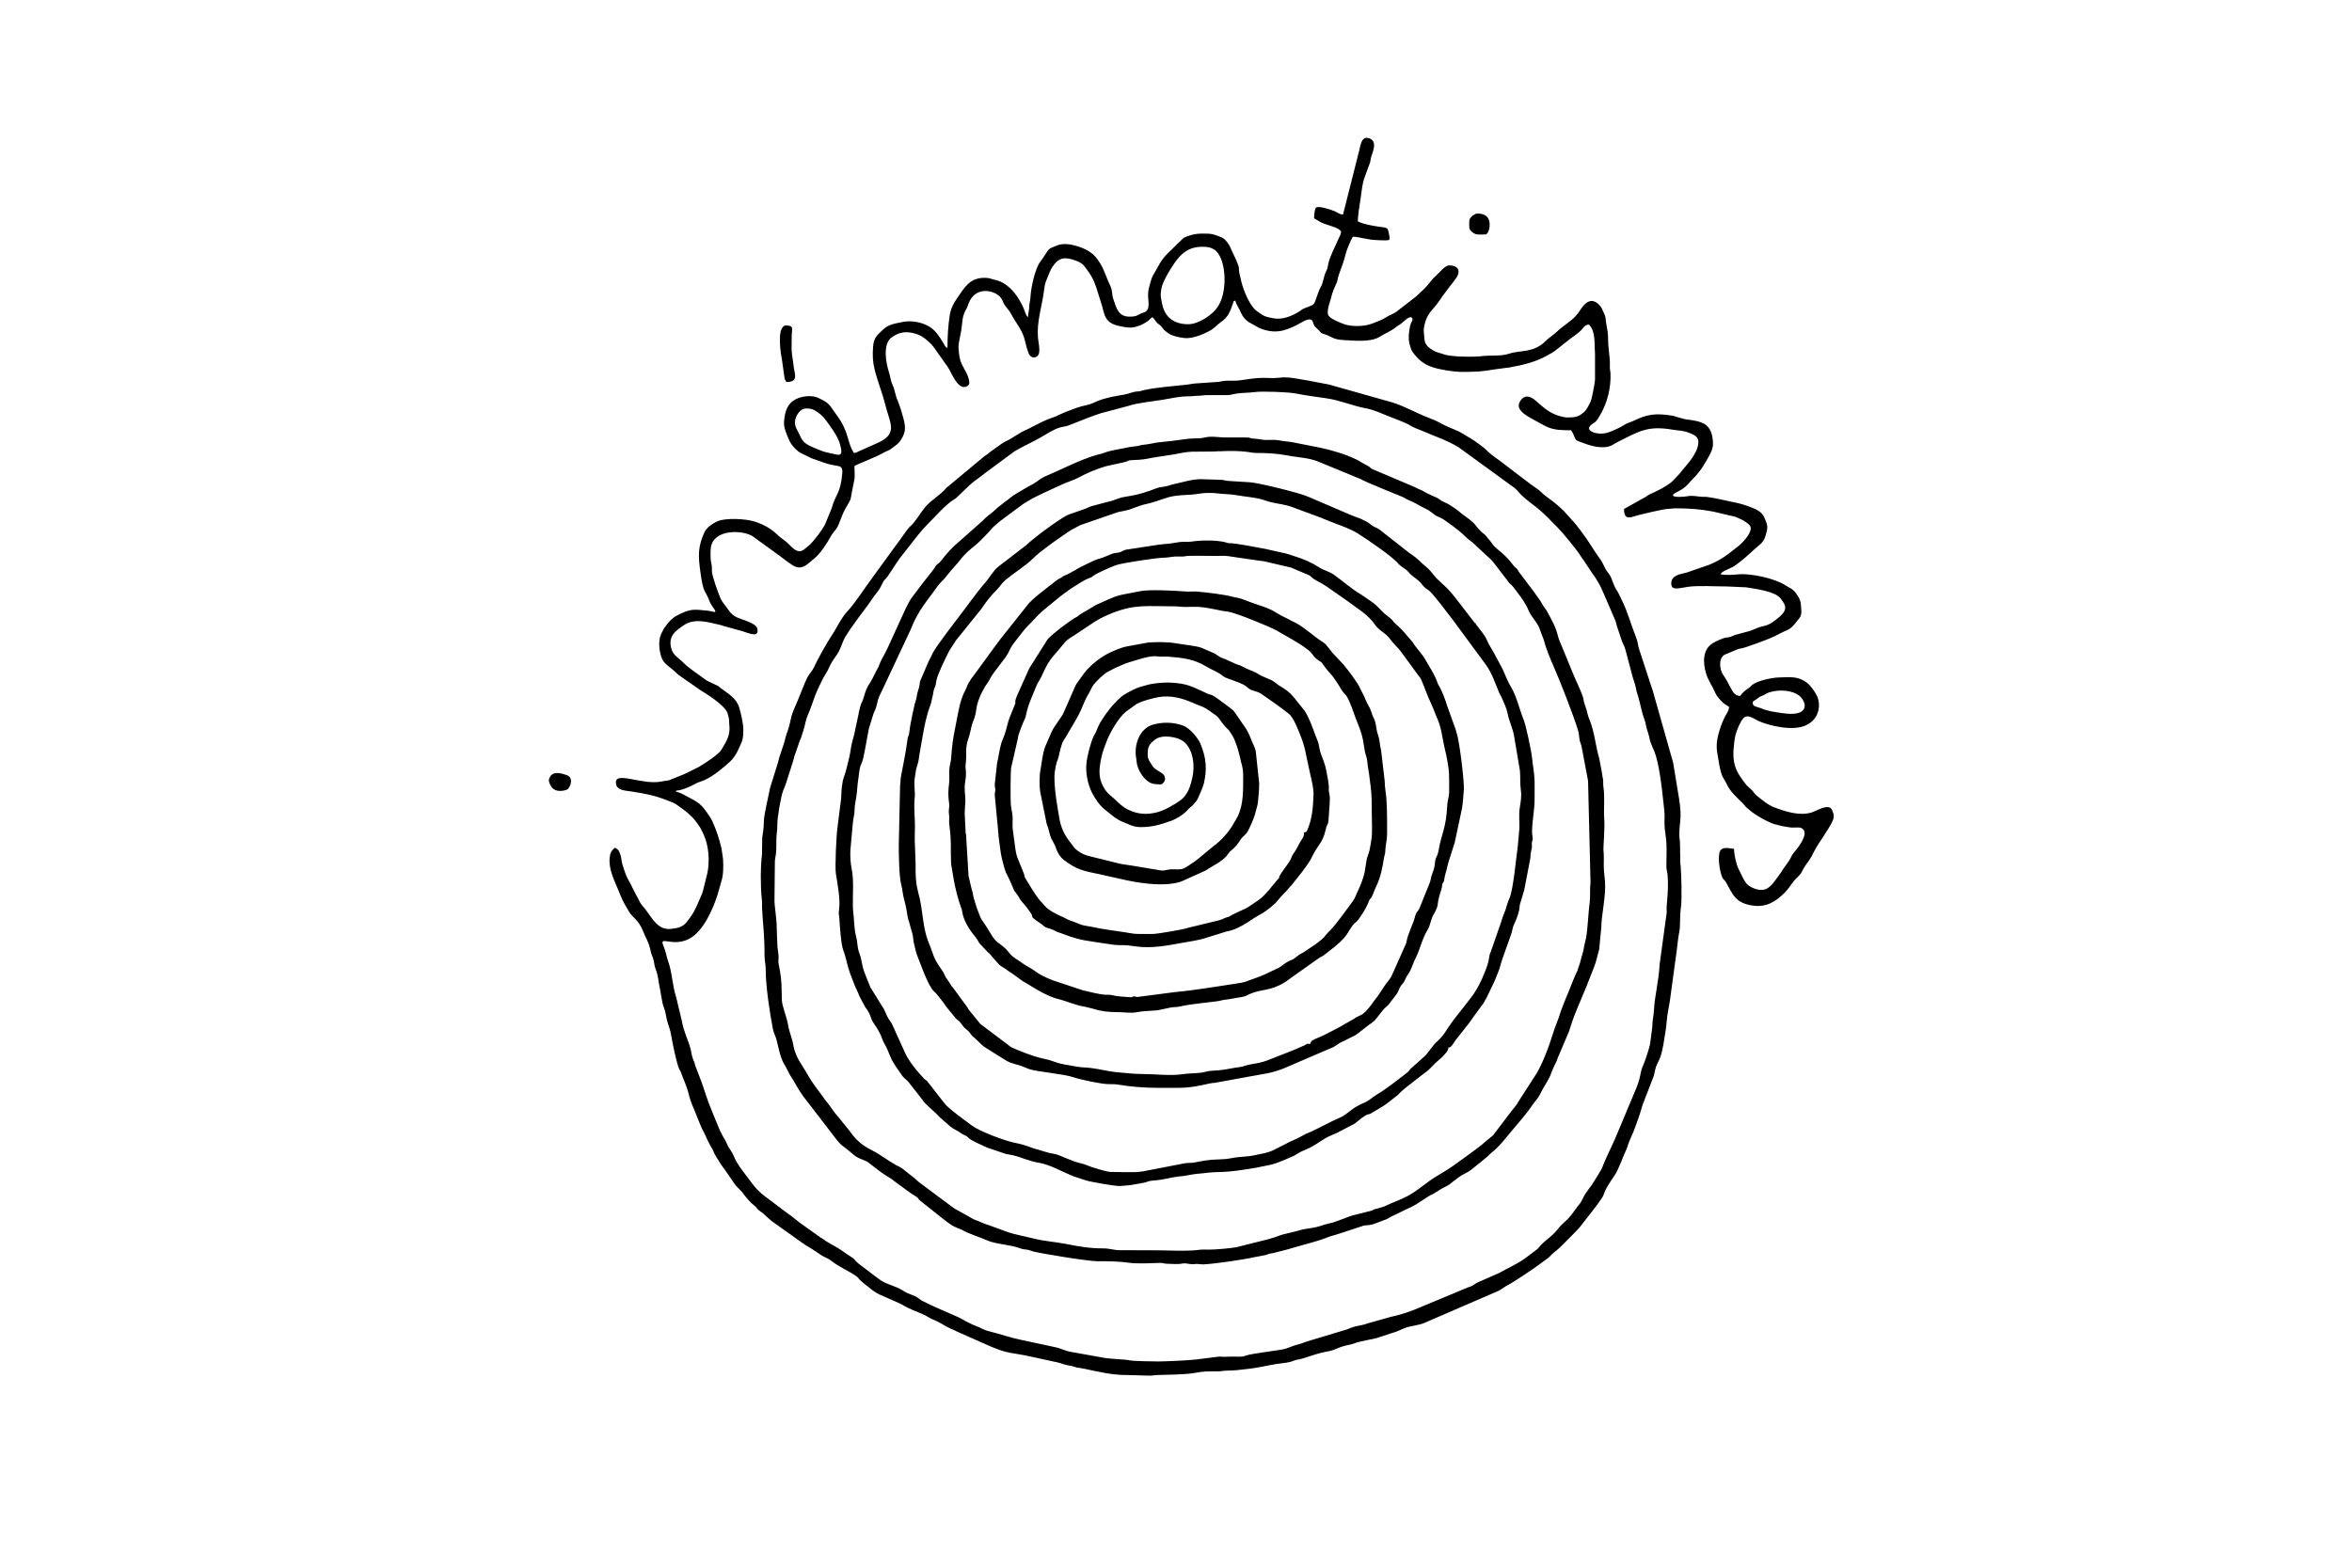 <?xml version="1.0" encoding="UTF-8"?> <svg xmlns="http://www.w3.org/2000/svg" xmlns:xlink="http://www.w3.org/1999/xlink" version="1.1" id="logo-cinematismes" x="0px" y="0px" viewBox="0 0 600 400" style="enable-background:new 0 0 600 400;" xml:space="preserve"> <style type="text/css"> .st0{fill-rule:evenodd;clip-rule:evenodd;} </style> <g> <path class="st0" d="M447.13,179.5c0-0.82,0.35-0.56,1.22-1.29c0.72-0.6,0.7-0.43,1.53-0.83c0.61-0.29,0.84-0.54,1.59-0.76 c2.39-0.73,5.79-0.57,7.61,0.97c1.82,1.55,2.82,5.53-4.64,4.33c-2.21-0.35-3.32-0.41-5.21-1.22 C448.54,180.43,447.13,180.29,447.13,179.5 M205.73,104.22c1.02,0,1.67,0.2,2.35,0.63c1.87,1.18,2.4,2.07,3.61,3.76 c1.05,1.47,2.15,3.09,2.64,4.89c0.89,3.26-0.33,2.58-2.21,2.21c-2.12-0.42-2.54-0.68-4.49-1.47c-3.43-1.39-3.03-2.36-4.32-4.61 c-0.36-0.63-0.64-1.46-0.48-2.33C203.03,106.09,204.03,104.22,205.73,104.22 M303.13,82.73c-3.58,0-6-1.73-6.68-5.24 c-0.35-1.82-0.5-2.02-0.16-3.96c0.33-1.88,2.92-6,4.06-7.4c1.69-2.09,3.53-3.17,6.4-3.17c1.3,0,2.08,0.16,2.94,0.67 c3,1.79,3.67,10.21,1.13,14.39C309.3,80.51,305.57,82.73,303.13,82.73 M376.54,159.39l-0.32-0.43l-3.47-4.52 c-1.18-1.48-2.29-3.04-3.62-4.38l-2.74-2.58c-0.85-0.93-1.54-2.03-2.53-2.81c-2.16-1.73-1.42-1.62-4.38-3.61l-7.47-5.87 c-0.68-0.5-1.06-0.53-1.73-0.94c-0.61-0.37-0.97-0.77-1.56-1.1l-1.79-0.87c-0.66-0.24-1.25-0.43-1.96-0.72l-11.2-4.8 c-1.96-0.94-12.85-3.61-14.95-3.71l-5.02-0.31c-1.04-0.01-1.43-0.28-2.35-0.32l-5.18-0.16c-2.61,0.08-4.35,0.76-6.75,1.25 c-0.83,0.17-1.23,0.41-2.08,0.58c-0.86,0.17-1.46,0.18-2.24,0.43c-0.74,0.24-1.3,0.5-1.96,0.72c-2.69,0.89-3.56,1.09-6.44,1.56 c-1.59,0.26-2.45,0.89-4.11,1.22l-4.22,1.12c-0.72,0.22-1.14,0.52-1.89,0.77l-3.96,1.38c-2.21,0.91-9.25,6.25-10.84,7.82 l-6.12,4.71c-0.52,0.39-1.04,0.77-1.47,1.19l-0.23,0.24c-0.02,0.02-0.06,0.06-0.08,0.08l-0.9,1.13c-1.67,2.48-1.88,2.29-3.52,4.48 c-0.42,0.56-0.72,0.96-1.14,1.52c-0.26,0.34-0.34,0.4-0.56,0.69c-0.23,0.29-0.36,0.54-0.58,0.83c-1.84,2.5-8.81,11.33-9.47,13.12 c-0.19,0.53-0.72,1.3-1.3,2.77c-0.28,0.7-0.5,1.19-0.8,1.87c-1.63,3.67-0.54,1.48-1.28,4.05c-0.26,0.89-0.35,1.06-0.52,2.16 c-0.1,0.69-0.43,1.37-0.56,2.1l-0.48,2.19c-0.31,1.63-0.61,2.82-0.8,4.53c-0.1,0.85-0.01,0.39-0.24,1.01 c-0.19,0.47-0.19,0.6-0.26,1.15c-0.39,3.04-1.09,6.23-1.63,9.19c-0.13,0.72-0.14,1.77-0.23,2.44l-0.33,15.05 c-0.01,2.28,0.07,8.08,0.61,10.05c0.22,0.81,0.27,1.31,0.42,2.25c0.27,1.69,0.58,2.26,0.92,4.1c0.21,1.16,0.29,2.23,0.68,3.25 c0.17,0.47,0.17,0.6,0.31,1.11c0.18,0.72,0.4,1.36,0.58,2.08c0.19,0.75,0.16,1.53,0.36,2.31c0.43,1.73,0.46,2.22,1.22,4.1l1.5,3.84 c0.54,1.21,1.06,2.45,1.79,3.54c0.38,0.58,0.84,0.92,1.28,1.39l1.72,2.19c0.85,1.37,1.98,2.51,2.96,3.79 c0.52,0.68,0.88,0.68,1.37,1.29c0.46,0.57,0.7,1.08,1.27,1.55c0.76,0.62,0.72,0.52,1.33,1.34c0.6,0.84,0.68,0.68,1.34,1.33 c0.93,0.9,1.73,1.81,2.87,2.45l4.93,3.07c1.2,0.71,2.65,0.93,3.94,1.4c0.68,0.25,1.19,0.51,1.91,0.76 c1.96,0.66,8.82,1.22,11.27,2.07c1.71,0.59,7.04,1.73,8.91,1.75c1.05,0.02,1.68-0.02,2.54,0.13c3,0.53,6.7,0.81,9.85,0.81 c1.78,0,3.56-0.01,5.34,0c3.05,0,5.29-0.47,8.14-1.12c0.39-0.1,0.72-0.1,1.26-0.15l9.15-1.67c3.5-0.66,5.22-0.73,8.59-2.08 l11.86-5.1c1.05-0.31,2-1.3,2.99-1.69c0.31-0.11,0.03,0.02,0.43-0.19c3.14-1.68,1.84-0.52,5.76-3.66c0.87-0.7,1.82-1.16,2.47-2.08 l1.51-1.93c0.63-0.85,1.36-1.15,1.92-2c0.27-0.41,0.31-0.44,0.6-0.81c0.41-0.5,0.81-1.03,1.15-1.52c0.46-0.64,0.48-1.09,0.89-1.79 c0.41-0.71,0.65-0.64,1.1-1.56c0.32-0.65,0.52-1.16,0.95-1.72c0.76-1.02,1.21-2.85,2.08-4.51c0.72-1.38,1.54-4.66,2.83-6.74 c0.7-1.14,0.84-2.71,1.48-3.85c0.18-0.31,0.28-0.43,0.46-0.8l0.44-0.97c0.25-0.67,0.26-1.63,0.43-2.25 c0.2-0.76,0.32-1.34,0.59-2.08c0.38-1.04,0.28-1.67,0.44-1.92c0.09-0.13,0.35-0.4,0.39-0.84c0.12-1.15,0.54-2.14,0.77-3.31 c0.15-0.73,0.36-1.32,0.59-2.08c0.43-1.43,0.89-2.73,1.3-4.04l1.88-8.79c0.25-1.47,0.35-3.3,0.48-4.85 c0.15-1.82-1.09-12.15-1.77-14.21c-0.15-0.44-0.15-0.52-0.27-0.98l-2.12-5.88c-0.57-1.85-1.35-4.05-2.33-5.67 c-0.29-0.48-0.21-0.51-0.41-1c-0.22-0.53-0.6-1.42-0.9-1.92c-0.19-0.31-0.27-0.47-0.45-0.81l-1.51-2.56 c-0.73-1.38-1.89-2.55-2.8-3.8c-0.27-0.36-0.23-0.48-0.56-0.84c-1.84-2.08-2.16-2.76-4.47-4.78c-0.35-0.31-0.38-0.43-0.65-0.76 c-0.29-0.35-1.05-0.93-1.44-1.23c-1.72-1.34-2.13-2.37-4.24-3.76l-2.33-1.59c-2-1.12-5.05-3.71-6.99-5.09 c-0.99-0.71-2.53-1.07-3.58-1.75c-2.04-1.33-4.08-2.2-6.36-2.9c-1.13-0.35-1.89-0.68-3.17-0.91l-4.35-0.98 c-2.39-0.39-7.19-1.46-9.35-1.46l-0.39,0.19l-0.15-0.35c-2.4-0.67-6.38-0.6-8.82-0.24c-1.05,0.14-2.12-0.01-3.16,0.13 c-0.78,0.1-1.91,0.35-2.72,0.42c-1.22,0.1-1.59,0.1-2.7,0.27l-8.3,1.27c-1.05,0.33-1.01,0.68-2.49,0.81 c-1.26,0.12-2.46,1.06-4.79,1.63c-0.28,0.07-4.8,2.17-5.36,2.64l-2.13,1.17c-0.44,0.2-0.8,0.3-1.17,0.52l-0.01,0.47l-0.34-0.15 c-0.56,0.14-1.42,0.77-1.85,1.13c-0.56,0.47-1.07,0.84-1.67,1.3c-1.67,1.31-3.36,2.58-4.84,4.1l-7.29,9.18 c-0.27,0.42-0.43,0.54-0.68,0.89l-6.36,8.7c-0.42,0.5-0.85,1.21-1.18,1.79l-0.66,1.54c-1.3,2.31-1.71,4.9-2.22,7.5 c-0.51,2.56-1.07,5.24-1.3,7.8c-0.07,0.81-0.1,1.92-0.23,2.74c-0.14,0.88-0.39,1.63-0.41,2.57c-0.03,0.93,0.08,2.06-0.02,2.96 c-0.27,2.42-0.32,3.14-0.01,5.56c0.13,1.04-0.24,1.38-0.03,2.68c0.15,0.96-0.07,1.59,0.06,2.59c0.62,4.5,0.27,6.13,0.47,10.05 l0.65,3.9c0.35,2.08,1.13,5.17,1.84,7.1c0.24,0.64,0.24,0.44,0.35,1.22c0.27,2.02,1.72,4.43,2.99,5.95 c0.03,0.03,0.11,0.14,0.14,0.17l0.22,0.26c1.2,1.61,0.26,0.93,2.32,3.01l0.76,0.81c0.26,0.24,0.47,0.39,0.73,0.68 c0.35,0.38,0.35,0.5,0.72,0.86l1.4,1.58c0.75,0.77,1.05,0.72,1.84,1.29c0.29,0.21,0.49,0.39,0.81,0.6c0.42,0.27,0.56,0.3,0.95,0.62 l2.54,1.85c0.35,0.24,0.63,0.33,1,0.56c1.55,0.99,3.98,2.47,5.74,3.2c0.71,0.3,1.42,0.59,2.21,0.78c2.54,0.62,4.31,1.59,7.07,2.02 l2.38,0.6c1.54,0.53,3.81,0.75,5.37,0.74c2.02-0.02,3.81,0.37,5.63-0.02c1.52-0.32,4.44-0.27,5.57-0.56l2.46-0.52 c0.89-0.24,1.78-0.11,2.66-0.33c2.91-0.72,9.35-1.18,10.41-1.51c0.85-0.25,1.76-0.25,2.69-0.44c0.92-0.19,1.6-0.29,2.54-0.44 c1.18-0.2,1.22-0.36,2.19-0.79c3.14-1.38,5.09-0.64,8.94-2.99c0.68-0.41,1.09-0.8,1.74-1.24l7.07-5.01 c0.39-0.27,0.51-0.23,0.93-0.49l1.24-0.95c0.19-0.16,0.23-0.19,0.43-0.35c1.51-1.14,3.65-2.87,4.61-4.49 c2.16-3.64,1.71-1.85,3.29-4.23c0.76-1.14,1.65-2.58,2.16-3.95c0.28-0.74,0.19-0.35,0.56-0.85c0.23-0.32,0.33-0.68,0.51-1.07 c0.32-0.73,0.56-1.44,0.89-2.09c1.02-2.06,1.51-4.7,1.91-7.2c0.07-0.49,0.21-0.67,0.27-1.13c0.06-0.52,0.03-0.94,0.11-1.46 c0.42-3.03,0.38-1.96,0.38-5.58c0-2.36-0.02-6.33-0.39-8.56c-0.11-0.66-0.24-2.27-0.24-2.89l-0.91-7.72 c-0.23-0.8-0.31-1.93-0.46-2.69c-0.18-0.93-0.48-1.51-0.63-2.34c-0.18-0.98-0.3-2.19-0.68-2.92c-0.07-0.14-0.18-0.36-0.26-0.53 c-0.19-0.45-0.25-0.67-0.41-1.16c-0.52-1.55-1.08-2.05-1.46-3.09c-0.48-1.29-0.97-1.96-1.47-3.07c-0.72-1.6-3.07-4.64-4.27-6.08 l-2.21-2.35c-0.95-0.9-1.95-2.66-2.88-3.24c-2.54-1.55-5.3-4.35-8.03-5.46l-1.43-0.76c-3.45-1.57-2.38-1.85-7.86-3.59 c-1.23-0.39-3.36-1.34-4.41-1.55c-0.54-0.1-0.68-0.09-1.18-0.23c-2.25-0.64-6.99-1.18-9.3-1.38c-0.94-0.07-2.02,0.06-2.96-0.02 c-2.49-0.2-9.21-0.56-11.42-0.1c-6.98,1.4-4.86,0.62-11.49,3.57l-1.85,1.13c-0.89,0.56-1.95,1.02-2.7,1.7 c-0.36,0.33-0.53,0.27-0.99,0.58c-1.7,1.11-5.34,3.79-6.73,5.34l-4.67,7.4l-2.33,5.2c-0.3,0.64-1.22,2.62-1.23,3.19 c-0.02,0.47,0.14,0.19-0.09,0.81c-0.17,0.44-0.29,0.7-0.46,1.13c-0.57,1.42-1.22,2.85-1.55,4.4c-0.14,0.67-0.43,1.59-0.68,2.31 c-0.27,0.8-0.59,1.34-0.82,2.16c-0.48,1.66-0.67,3.48-1.06,5.05l-0.58,5.39c0.01,0.63,0.13,0.89,0.14,1.26 c0.02,0.51-0.14,0.68-0.14,1.4l0.79,8.32c0.12,0.86,0.11,1.82,0.25,2.73c0.27,1.8,0.39,3.61,0.81,5.3 c1.11,4.42,0.89,2.84,2.45,6.49c1.14,2.72,0.29,0.89,1.59,2.81c0.26,0.38,0.35,0.61,0.59,0.98c0.38,0.58,0.88,1.1,1.34,1.64 c0.5,0.59,0.86,1.19,1.34,1.81c1.03,1.36-0.85,0.43,2.76,2.87c0.86,0.59,0.68,0.79,1.89,1.09c0.93,0.23,1.44,0.6,2.21,0.93 c0.35,0.14,0.66,0.2,1.05,0.36c3.03,1.17,4.8,1.67,8.21,2.14l5.19,0.77c2.24,0.23,1.75-0.18,5.55,0.4 c3.73,0.57,8.1-0.22,11.11-0.79c2.58-0.49,4.91-0.71,7.37-1.58l4.66-1.45c2.01-0.34,3.57-1.23,5.26-2.26 c0.47-0.28,0.49-0.35,0.93-0.64l1.83-1.14c0.36-0.21,0.59-0.31,0.93-0.5c1.12-0.63,3.4-2.42,4.12-3.4c0.87-1.18,1.94-2,2.82-3.14 c0.27-0.35,0.4-0.43,0.68-0.73l2.7-3.41c1.41-1.97,1.77-2.27,2.92-4.6c1.08-2.16,2.38-2.98,3.05-6.05 c0.53-2.46,0.66-0.02,0.93-5.18c0.05-0.91,0.16-1.69,0.16-2.83c0.01-1.13-0.33-1.63-0.27-2.34c0.11-1.37-0.38-3.32-0.63-4.75 c-0.29-1.7-0.9-2.96-1.44-4.52c-0.31-0.93-0.31-1.4-0.55-2.43c-0.17-0.69-0.62-1.62-0.86-2.28c-0.68-1.9-1.62-4.54-2.75-6.19 l-2.73-3.39c-0.88-1.09-2.03-2-3.27-2.69c-1.03-0.57-1.7-1.41-2.75-1.8c-0.03-0.02-0.08-0.02-0.11-0.04l-0.44-0.19 c-0.94-0.45-1.73-0.67-2.54-1.22c-0.58-0.39-1.3-0.67-2.02-0.96c-0.8-0.32-1.26-0.51-2.03-0.95c-0.65-0.39-1.35-0.43-2.12-0.86 l-2.05-0.93c-0.96-0.36-1.25-0.4-2.02-0.96c-0.3-0.22-0.63-0.43-0.96-0.61l-3.18-1.37c-1.3-0.51-4.7-0.83-6.39-1.13 c-2.21-0.41-5.09-0.39-7.3-0.22l-5.16,0.95c-1.48,0.23-3.16,0.99-4.41,1.55c-2.35,1.05-5.2,3.32-6.66,5.26l-1.91,2.63 c-0.31,0.48-0.31,0.55-0.54,1.04l-2.72,6.21c-0.72,1.76-2.5,3.44-3.37,5.58c-1.35,3.34-1.63,2.99-2.26,6.83 c-0.13,0.8-0.24,1.75-0.41,2.57c-0.25,1.2-0.27,4.03-0.06,5.37l1.63,8.1c0.12,0.43,0.02,0.15,0.19,0.59 c0.47,1.13,0.56,2.39,1.09,3.45c0.34,0.65,0.76,1.32,1,1.99c0.56,1.61,1.19,2.69,2.49,3.62c1.28,0.9,2.34,1.61,3.81,2.15 c1.45,0.53,3.35,0.9,4.91,1.22l7.31,1.63c4.1,0.81,9.49,1.55,13.51,0.26l6.17-2.78c1.54-1.04,4.23-2.31,5.39-3.7 c0.57-0.68,0.63-1.02,1.38-1.59c1.58-1.21,2.12-2.71,2.8-3.32c0.53-0.48,1.01-0.9,1.37-1.6c0.53-1.03,1.46-3.07,1.76-4.2 c0.19-0.75,0.43-1.52,0.63-2.36c0.18-0.78,0.19-1.69,0.3-2.67c0.1-0.9,0.13-1.74,0.14-2.86l-0.88-8.22 c-0.17-0.81-0.57-1.52-0.83-2.15c-0.6-1.45-1.09-2.87-2.02-4.1l-2.42-3.53c-0.48-0.72-0.93-0.99-1.63-1.51 c-0.32-0.24-0.48-0.38-0.8-0.61c-0.67-0.49-2.95-2.25-3.54-2.42c-0.7-0.19-0.56-0.1-1.18-0.39c-2.05-0.93-4.15-2.09-6.47-2.47 c-2.76-0.45-5.37-0.42-8.31,0.17l-2.34,0.64c-1.09,0.33-3.21,1.43-4.1,2.02c-2.18,1.43-5.63,5.85-6.68,8.38 c-0.17,0.42-0.23,0.63-0.4,1.01c-0.16,0.34-0.35,0.61-0.56,1.02c-0.82,1.63-1.71,5.14-1.91,7.03c-0.26,2.42,0.35,5.5,1.46,7.59 c0.81,1.54,1.84,3.11,3.18,4.19c0.33,0.26,0.54,0.43,0.87,0.7c1.19,0.96,2.23,1.88,3.67,2.45c1.58,0.62,2.77,1.37,4.59,1.37 c2.96,0,4.88-0.57,7.6-1.51c1.48-0.51,3.05-1.49,4.1-2.49c0.32-0.31,0.11-0.14,0.36-0.42c0.96-1.02,0.89-0.52,2.26-2.29 c0.37-0.48,1.68-3.66,1.83-4.28c0.91-3.79,0.64-6.72-0.84-10.28c-0.64-1.54-2.76-4.01-4.35-4.6c-2.47-0.91-5.18-1.01-7.77-0.27 c-3.43,0.98-4.93,5.24-4.25,8.68c0.07,0.36,0.08,0.93,0.18,1.39c0.41,1.92,2.06,4.49,4.08,5.01c0.36,0.09,0.88,0.09,1.29,0.14 c0.82,0.11,1.07,0.02,1.55-0.63c0.39-0.52,0.24-1.38-0.09-1.79c-0.32-0.39-1.26-0.9-1.75-1.23c-0.83-0.55-0.92-0.67-1.44-1.54 c-0.4-0.65-0.84-1.14-0.89-2.1c-0.11-2.23,0.33-2.98,1.96-4.18c1.82-1.33,5.65-0.61,7.09,0.48c2.55,1.92,3.04,6.25,2.33,9.26 c-0.37,1.56-0.7,3-1.63,4.32c-0.53,0.73-0.7,0.96-1.46,1.52c-1.46,1.09-4.11,2.58-5.91,3.03c-2.7,0.68-4.92,0.53-7.46-0.71 c-1.3-0.63-2.32-1.64-3.33-2.62l-1.26-1.09c-1.12-0.87-2.15-2.72-2.45-4.14c-0.4-1.84-0.09-3.61,0.27-5.36 c0.31-1.54,0.92-3.04,1.48-4.48c0.8-2.04,3-5.86,4.81-7.27l2.64-1.92c0.35-0.2,0.71-0.32,1.06-0.5c0.82-0.4,3.57-1.12,4.66-1.3 c3.06-0.51,6.04,0.27,8.68,1.46c2.54,1.14,2.53,0.73,5.06,2.62c0.72,0.53,1.04,0.62,1.62,1.36c0.64,0.83,1.2,1.72,1.94,2.45 c0.33,0.33,0.47,0.37,0.76,0.8c1.2,1.79,1.22,2,1.99,4.13l0.64,2.35c0.3,1.73,0.86,2.62,0.85,4.95c-0.02,3.59,0.14,7.26-1.46,10.45 c-0.38,0.76-0.69,1.13-1.1,1.88c-1.05,1.93-3.18,4.3-4.97,5.54l-4.12,3.41c-0.65,0.48-1.14,0.89-1.83,1.3 c-0.6,0.36-1.18,0.82-1.88,1.09c-0.67,0.27-1.92,0.14-2.84,0.14c-1.1,0.02-1.65,0.39-2.65,0.32l-7.81-1.3 c-1.25-0.18-2.43-0.3-3.72-0.67l-4.78-1.18c-2.3-0.61-3.57-0.64-5.46-2.22c-0.58-0.48-0.86-1.04-1.34-1.63 c-1.47-1.8-2.49-3.73-2.91-6.18c-0.3-1.75-0.59-3.37-0.83-5.13c-0.3-2.15-0.43-3.4-0.45-5.67c0-0.97,0.35-2.95,0.63-3.77 c0.13-0.36,0.29-0.68,0.41-1.16c0.36-1.47,0.64-3.26,1.44-4.52c0.22-0.34,0.35-0.49,0.56-0.86c1.14-2.07,2.94-4.77,3.81-6.86 c0.52-1.26,1.24-3.01,1.92-4.04c0.41-0.64,0.62-1.34,1.03-1.95c0.71-1.03,2.83-3.08,3.91-3.62l1.96-1.01 c1.09-0.41,2.2-1.04,3.35-1.35c1.96-0.55,5.31-1.82,7.24-1.52c0.97,0.15,1.94,0,2.91,0.08c3.65,0.3,6.45,0.61,9.57,2.51 c1.22,0.74,2.73,1.28,3.84,2.12c0.86,0.66,0.86,0.64,1.95,1.04c1.18,0.43,3.38,1.16,4.28,1.83c0.7,0.53,0.87,0.85,1.85,1.13 c0.74,0.22,1.51,0.46,2.12,0.87c2.36,1.63,4.77,3.28,7.01,5.06c1.3,1.04,2.48,4.34,3.09,5.85c0.64,1.61,1.03,3.08,1.34,4.77 l1.06,4.9c0.32,1.32,0.89,3.74,0.82,5.16c-0.15,3.35-0.31,6-1.56,8.91c-0.26,0.62-0.15,0.54-0.86,0.71c0,1.3-0.48,1.51-0.95,2.34 c-0.46,0.78-0.67,1.42-1.22,2.24c-0.24,0.36-0.47,0.66-0.69,1.03c-0.23,0.38-0.34,0.76-0.54,1.19c-0.64,1.35-2.7,3.62-2.97,4.63 c-0.11,0.43,0.13,0.07-0.26,0.45c-0.02,0.02-0.06,0.05-0.08,0.06l-2.27,2.76c-0.77,0.83-1.6,1.84-2.54,2.48 c-4.55,3.11-2.3,1.57-6.63,3.73c-0.2,0.1-0.34,0.17-0.51,0.28c-0.69,0.48-0.78,0.29-1.67,0.68c-0.52,0.22-0.64,0.33-1.23,0.5 l-8.2,1.99c-0.03,0.02-0.07,0.03-0.11,0.05c-0.8,0.29-7.38,1.46-8.71,1.48c-1.15,0.02-2.31-0.01-3.46,0 c-1.22,0.01-2.06-0.16-3.11-0.34c-2.92-0.5-5.93-0.78-8.9-1.46c-0.93-0.21-2.01-0.28-2.87-0.58c-0.83-0.29-1.55-0.68-2.49-0.96 c-0.94-0.27-1.42-0.71-2.37-1.09c-0.97-0.39-3.54-1.68-4.26-2.64c-0.52-0.7-1.07-1.07-1.63-1.82c-1.24-1.65-2.25-3.39-3.32-5.15 c-0.38-0.64-0.24-0.53-0.45-1.27l-1.49-3.68c-0.41-0.93-0.55-1.67-0.72-2.74l-0.61-4.56c-0.2-1.04-0.05-2.26-0.08-3.37 c-0.02-0.94-0.32-2.15-0.43-3.01c-0.17-1.31-0.13-8.57,0.05-9.76l1.61-7.01c0.13-0.47,0.14-0.95,0.3-1.43 c0.27-0.87,0.61-1.64,0.93-2.52c0.32-0.93,0.8-1.55,0.96-2.49c0.43-2.49,1.76-5.18,2.68-7.51c0.38-0.95,0.84-1.38,1.22-2.24 c0.41-0.92,0.68-1.47,1.11-2.34c1.22-2.47,2.88-3.89,4.45-5.91c0.94-1.22,1.58-1.52,2.85-2.32l5.17-3.45 c1.41-0.91,3.07-1.67,4.63-2.28c5.73-2.24,8.97-1.66,15.42-1.67c1.34-0.01,2.05,0.17,3.29,0.16c1.06-0.01,2.42-0.07,3.44,0 c2.08,0.16,3.85,0.64,5.9,1.01c0.52,0.1,1.09,0.15,1.51,0.22c1.96,0.31,10.68,3.86,12.29,4.81c2.32,1.38,5.49,3.01,7.52,4.56 c0.34,0.25,0.66,0.49,0.96,0.77c0.55,0.51,0.95,1.3,1.52,1.77c2.13,1.74,0.56-0.14,2.58,2.59c0.56,0.75,1.02,1.13,1.59,1.86 c1.31,1.64,2.13,3.33,2.75,4.15c0.3,0.39,0.56,0.52,0.81,0.9c1.05,1.54,1.84,4.4,2.53,6.1c0.72,1.79,1.38,3.36,1.73,5.18 c0.2,1,0.3,2.03,0.49,2.96c0.22,1.05,0.55,1.56,0.64,2.81c0.08,1.05,0.31,2.08,0.43,3.02c0.61,4.69,0.68,4.73,0.68,9.68 c0,1.71,0.19,5.18-0.06,6.68c-0.15,0.97-0.29,1.98-0.5,2.95c-0.22,1.05-0.59,1.6-0.78,2.66l-0.47,2.99 c-0.45,1.92-1.02,3.28-1.85,5.05c-0.38,0.82-0.63,1.59-1.14,2.31l-2.86,3.88c-1,1.32-1.95,2.62-3.12,3.78 c-1.76,1.74-0.7,1.26-3.53,3.36l-3.1,2.08c-0.38,0.23-0.73,0.34-1.12,0.61c-0.7,0.49-1.15,1.04-1.95,1.34 c-1.67,0.64-1.99,1.28-3.21,1.97l-3.51,1.67c-0.85,0.35-1.67,0.72-2.46,0.98c-2.82,0.93-1.97,0.98-5.42,1.48 c-4.97,0.72-9.93,1.62-15.04,2.08l-9.67,1.26c-0.52,0-0.06-0.06-0.68-0.14c-0.86-0.12-0.08,0.28-1.29,0.19 c-1.34-0.1-3.2-0.18-4.53-0.52c-0.62-0.16-0.95-0.06-1.62-0.1c-1.97-0.14-3.86-0.72-5.77-1.13l-7.77-2.58 c-1.55-0.62-3.15-1.33-4.43-2.31c-1.01-0.77-2.18-1.24-3.19-2c-1.66-1.25-2.38-1.27-3.78-3.11c-0.7-0.93-1.87-1.66-2.77-2.41 c-0.91-0.76-1.55-2-2.17-3.01c-2-3.3-1.48-1.6-2.94-5.53l-0.82-2.63c-0.12-0.55-0.18-0.89-0.29-1.43c-0.08-0.4-0.27-0.91-0.36-1.36 l-0.66-2.79l-0.58-9.59c0.04-0.56-0.05-0.81-0.16-1.43l-0.24-4.93c0.01-1.3,0.16-2.19,0.17-3.29c0.01-1.16-0.17-1.98-0.17-3.3 c-0.01-1.23,0.26-2.06,0.32-3.14c0.08-1.36-0.24-1.79-0.05-3.18c0.32-2.29-0.26-3.64,0.67-6.23c0.46-1.27,0.64-2.71,1.05-3.97 c0.14-0.44,0.37-0.86,0.48-1.24c0.78-2.54,0.19-2.47,1.42-5.48c0.19-0.48,0.29-0.74,0.55-1.18l0.52-0.97 c0.35-0.72,0.93-1.29,1.3-2.06c1.07-2.19,4.23-5.56,4.89-7.03c0.62-1.4,1.04-1.98,2-3.19c1-1.26,1.98-2.65,3.11-3.78 c2.54-2.52,2.27-2.66,5.31-5.05c1.3-1.02,2.38-2.04,3.73-3c0.41-0.29,0.64-0.43,1.01-0.72c0.39-0.3,0.56-0.45,1.01-0.72 c0.78-0.47,1.34-0.87,2.12-1.34c0.78-0.46,1.38-0.83,2.28-1.18c0.68-0.26,0.59-0.19,1.11-0.61c0.84-0.69,5.12-2.51,5.88-2.75 c1.87-0.59,10.5-1.86,11.94-1.86c1.13,0.01,2.12-0.26,3.14-0.31c0.56-0.02,1.17,0.02,1.73,0.01c0.77-0.02,0.78-0.14,1.56-0.17 c2.25-0.06,4.64,0.01,6.91,0.01c1.06,0,2.21-0.09,3.23,0.06l7.53,1.1c0.47,0.09,1.22,0.14,1.53,0.19l6.99,1.63l3.63,1.55 c0.39,0.2,0.72,0.26,1.09,0.47c0.39,0.24,0.54,0.51,0.93,0.79c0.76,0.56,2.44,1.24,4.28,2.62l4.06,2.84 c2.45,1.84,5.69,3.71,7.38,6.27c0.67,1.01,1.77,1.73,2.71,2.46c0.68,0.54,1.09,1.14,1.63,1.82c0.8,1.01,1.63,1.71,2.41,2.76 l4.37,5.99c0.27,0.35,0.52,0.6,0.7,1.02c0.88,2.04,1.55,4.09,2.52,6.11c0.4,0.83,0.68,1.58,1.01,2.43c0.15,0.38,0.3,0.8,0.5,1.22 c1.02,2.16,1.27,4.56,1.76,6.87c0.52,2.41,0.73,2.95,1.12,5.63c0.18,1.2,0.21,1.89,0.21,3.25c-0.01,1.11,0.05,2.36,0,3.45 c-0.05,1.01-0.43,1.92-0.47,2.98c-0.31,6.21-1.47,7.19-2.21,11.59c-0.08,0.48-0.16,0.77-0.34,1.23c-0.17,0.43-0.38,0.79-0.49,1.23 c-0.11,0.42-0.14,1.2-0.2,1.52c-0.16,1.04-0.52,1.67-0.82,2.63c-0.15,0.5-0.17,0.99-0.31,1.42l-1.71,4.25 c-0.18,0.5-0.08,0.25-0.27,0.67c-0.31,0.68-0.68,1.91-1.06,2.39c-1.08,1.35-0.61,1.62-1.53,3.65l-0.83,2.17 c-0.39,0.84-0.51,1.75-0.76,2.67l-3.73,8.35c-0.34,0.66-0.98,1.38-1.44,2c-1.09,1.47-1.34,2.25-2.83,4.07 c-0.31,0.36-0.45,0.63-0.72,1c-0.27,0.36-0.47,0.61-0.76,0.97c-1.83,2.26-2.12,1.59-3.99,2.91l-2.21,1.25 c-0.79,0.48-1.35,0.8-2.22,1.23c-1.61,0.8-2.95,1.63-4.63,2.27c-0.31,0.11-0.84,0.35-1.18,0.55c-0.31,0.18-0.15,0-0.43,0.34 l-0.19,0.3c-0.1,0.22-0.05-0.15-0.1,0.36c-1.37-0.11-0.37-0.14-1.72,0.47c-2.99,1.35-6,2.43-9.05,3.65 c-2.54,1.01-4.01,0.8-6.17,1.53c-0.69,0.23-1.25,0.26-2.11,0.39c-1.48,0.24-3.05,0.59-4.48,0.69c-0.99,0.07-1.42,0.06-2.33,0.18 c-0.67,0.1-1.48,0.37-2.08,0.43c-1.67,0.18-3.08,0.14-4.78,0.39c-2.83,0.43-7.06-0.06-9.95-0.06c-2.41,0-4.47-0.29-7.01-0.5 c-1.38-0.11-4.67-0.87-6.34-1.05c-2.12-0.23-2.25-0.06-4.64-0.53c-1.4-0.28-2.88-0.43-4.14-0.89c-1.89-0.68-2.06-0.69-4.03-1.14 c-1.96-0.45-5.65-1.88-7.46-2.74l-7.78-5.87c-0.02-0.02-0.06-0.05-0.09-0.06l-2.95-3.63c-0.21-0.33-0.27-0.47-0.47-0.78l-2.66-3.61 c-0.39-0.55-0.71-1.06-1.15-1.51l-0.99-1.52c-0.19-0.35-0.27-0.34-0.53-0.73c-0.35-0.56-0.47-1.1-0.85-1.66 c-2.7-3.86-1.95-3.37-3.73-7.73c-1.22-2.99-1.39-7.5-2.11-10.74c-0.3-1.32-0.71-2.7-0.89-4.13c-0.21-1.64-0.19-3.32-0.19-4.98 l-0.16-4.55c-0.12-1.98,0-2.87,0-4.86c0-1.82-0.16-3.2-0.16-4.86c0.01-0.89-0.02-1.6,0.1-2.42c0.18-1.18-0.25-3.31-0.01-4.87 c0.51-3.31,0.18-1.67,0.88-4.14c0.17-0.58,0.24-1.55,0.38-2.29c0.79-4.2,1.27-8.48,2.78-12.44c0.28-0.74,0.27-1.23,0.5-2 c0.19-0.64,0.21-1.58,0.49-2.18c0.39-0.81,0.34-1.12,0.52-2c0.34-1.71,2.15-5.31,3.05-7.15c0.51-1.05,1.32-2,1.93-3.08l4.9-6.08 c0.02-0.02,0.06-0.06,0.07-0.08l0.76-0.96c0.43-0.45,0.73-0.9,1.09-1.42c1.05-1.54,2.14-2.92,3.46-4.23 c0.89-0.88,1.43-1.88,2.36-2.66c2.12-1.76,5.3-3.73,7.13-5.58c1.52-1.55,5.31-4.23,7.28-5.59c3.13-2.14,1.67-1.21,4.71-2.83 l9.55-3.3c4.02-0.82,2.21-0.46,5.84-1.7c0.77-0.27,1.33-0.32,2.12-0.54c1.21-0.33,2.7-0.78,3.82-1.21 c3.15-1.18,6.05-0.73,8.94-1.26c1.42-0.25,3.48-0.25,4.88-0.06c1.63,0.22,3.03,0.14,4.6,0.43c2.23,0.41,4.42,0.51,6.58,1.1 c0.62,0.18,1.2,0.42,1.9,0.61c2.04,0.55,4,0.59,6.2,1.49l6.52,2.41c0.36,0.1,0.48,0.18,0.89,0.36c0.66,0.28,1.15,0.46,1.79,0.72 c2.29,0.92,5.05,1.79,7.12,3.08c2.4,1.51,8.77,5.85,10.25,7.63c0.73,0.89,2.03,1.38,2.74,2.29c0.78,1,1.88,1.49,2.78,2.39 c0.5,0.5,0.69,0.87,1.17,1.34c0.52,0.52,0.89,0.63,1.42,1.09c0.98,0.88,4.75,5.8,5.74,7.12l8.65,11.74 c1.45,2.04,2.31,4.63,3.27,6.92c0.3,0.72,0.53,0.93,0.83,1.68c0.52,1.3,1.07,2.25,1.35,3.67c0.42,2.17,1.34,3.74,1.7,5.99 l1.47,8.72c0.14,1.71-0.02,3.28,0.23,4.94c0.23,1.46-0.06,3.2-0.29,4.55c-0.27,1.59-0.03,3.43-0.08,5.09l-0.41,4.61 c-0.43,2.93-1.09,10.74-2.1,13.26c-0.23,0.55-0.5,1.22-0.69,1.83c-0.24,0.78-0.3,1.18-0.62,1.88c-0.55,1.2-0.85,2.65-1.34,3.84 l-1.95,5.59c-0.25,0.93-0.48,0.89-0.61,2.05c-0.14,1.22-0.72,2.77-1.16,3.86c-0.89,2.21-1.88,4.23-3.29,6.12 c-0.02,0.02-0.05,0.06-0.07,0.09l-1.37,1.77c-1.47,1.96-3.05,3.74-4.4,5.79c-0.67,1.01-1.34,2.12-2.18,2.99 c-1.4,1.46-0.89,0.68-2.4,2.62c-0.57,0.73-1.08,1.53-1.79,2.12l-3.32,2.96c-0.44,0.58-0.77,0.93-1.32,1.34 c-2.4,1.81-4.8,3.77-7.39,5.32c-1.01,0.61-1.92,1.5-3.02,2c-0.76,0.35-1.1,0.44-1.8,0.86c-0.29,0.18-0.54,0.28-0.8,0.45 c-0.3,0.18-0.38,0.28-0.72,0.52c-1.05,0.72-1.81,1.52-3,2.02c-2.98,1.26-5.69,2.95-8.72,4.15l-1.63,0.88 c-1.09,0.61-2.34,0.99-3.4,1.63l-3.44,1.74c-0.68,0.29-1.26,0.5-2,0.66l-2.07,0.43c-2.66,0.64-4.01,0.35-6.77,0.92 c-1.44,0.3-3.33,0.23-4.81,0.36c-1.64,0.16-2.83,0.39-4.34,0.69c-0.68,0.14-1.51,0.06-2.33,0.18l-10.77,2.08 c-1.55,0.27-3.06,0.2-4.82,0.2l-3.57-0.06c-0.84-0.02-5.02-1.26-5.84-1.67c-0.76-0.39-2.12-0.58-3.01-0.91 c-1.23-0.44-2.45-0.93-3.59-1.42c-0.48-0.22-1.35-0.52-1.9-0.61c-1.56-0.23-2.72-0.72-4.09-1.09c-0.83-0.23-1.16-0.3-1.92-0.6 c-1.36-0.53-2.53-0.84-4.02-1.14c-2.57-0.52-8.96-2.93-10.85-4.36c-1.46-1.11-5.94-4.26-7.02-5.69l-4.47-5.72 c-0.28-0.22-0.49-0.33-0.71-0.55c-1.52-1.54-4.06-4.63-4.92-6.69l-3.18-7.02c-0.27-0.63-0.61-1.01-0.97-1.55 c-0.66-1.03-0.97-2.35-1.71-3.32l-2.94-4.74c-0.52-1.3-0.99-2.51-1.48-3.7c-0.57-1.39-0.62-2.43-1.01-4 c-0.21-0.82-0.42-1.1-0.61-1.9c-0.24-1.03-0.26-2.37-0.55-3.38c-0.47-1.66-0.46-3.56-0.64-5.3c-0.09-0.81-0.19-1.78-0.19-2.49 c-0.05-3.55,0.29-6.5-0.32-9.56c-0.27-1.37-0.39-2.95-0.31-4.72l0.64-7.05c0.05-0.65,0.24-1.36,0.35-2.16 c0.1-0.64,0.06-1.55,0.18-2.33c0.12-0.85,0.28-1.59,0.38-2.29c0.22-1.52,0.21-2.83,0.5-4.52c0.12-0.69,0.16-1.56,0.3-2.21 c0.2-1.03,0.36-1.18,0.67-2c0.49-1.32,1.32-6.67,1.71-8.48l1.19-3.83c1.25-2.48,0.56-2.86,2.06-5.62l7.32-15.59 c1.67-4.19,3.12-6.09,5.76-9.61c0.74-0.98,1.34-1.95,2.21-2.81c0.51-0.5,0.76-0.74,1.19-1.31c1.38-1.84,2.75-3.13,3.52-4.17 c1.11-1.51,2.46-2.63,3.9-3.79c1.15-0.93,2.12-2.06,3.17-3.09c0.7-0.69,1.13-1.42,1.92-2.01c0.53-0.42,0.78-0.72,1.36-1.15 l4.41-3.28c0.56-0.38,0.89-0.69,1.44-1.06c0.56-0.38,0.99-0.56,1.57-0.94c1.21-0.8,7.28-3.54,8.7-4.17 c1.15-0.51,2.45-0.87,3.55-1.46c2.13-1.16,4.85-2.33,7.2-3l4.24-0.93c2.67-0.62,0.14-0.52,4.3-0.72c1.51-0.07,2.87-0.48,4.48-0.7 c1.58-0.22,2.97-0.44,4.35-0.67c1.53-0.26,2.98-0.64,4.5-0.68l5.96-0.05c0.42-0.01,0.41-0.09,1.05-0.07c0.54,0-0.12,0.02,0.45,0.01 c0.13-0.01,0.37-0.03,0.54-0.04c2.08-0.08,4.29-0.05,6.24,0.2c0.67,0.08,1.35,0.27,2.23,0.27c2.39,0,4.85,0.11,7.18,0.51 c0.62,0.1,1.39,0.25,2.15,0.36c2.21,0.34,4.35,0.48,6.39,1.3l10.89,4.48c1.42,0.85,8.6,3.69,10.66,4.55 c0.72,0.3,0.97,0.6,1.66,0.85c1.48,0.55,2.79,1.51,4.26,2.17c0.85,0.38,1.53,0.96,2.26,1.51c0.69,0.52,1.05,0.54,1.76,0.9 c0.52,0.27,1.01,0.62,1.51,1c0.53,0.4,0.94,0.68,1.46,1.05c2.7,2,2.95,2.58,4.16,3.53c0.57,0.44,0.89,0.61,1.39,1.12 c0.23,0.24,0.37,0.41,0.63,0.62l2.03,1.89c0.93,0.82,1.77,1.55,2.48,2.54l3.33,4.35c0.27,0.37,0.27,0.4,0.59,0.67 c0.67,0.57,1.18,1.32,1.72,2.04c1.1,1.46,2.27,3.02,2.95,4.73c0.68,1.7,2.22,2.96,2.87,4.81c0.23,0.64,0.39,1.15,0.68,1.84 c0.15,0.38,0.22,0.48,0.34,0.92c0.48,1.95,1.62,4.72,2.42,6.52c1.54,3.45,5.22,12.84,6.33,16.57c0.25,0.85,0.22,1.54,0.36,2.3 c0.18,0.93,0.39,1.06,0.56,1.95l1.62,8.58l0.63,26.06c-0.23,1.48-0.01,3.44-0.2,4.82c-0.36,2.62-0.53,7.1-0.95,9.25 c-0.14,0.78-0.35,1.33-0.47,2.04c-0.15,0.93-0.24,1.44-0.49,2.17c-0.36,1.02-0.45,1.97-0.85,2.91c-0.17,0.38-0.17,0.54-0.3,0.95 c-0.19,0.57-0.52,1.09-0.78,1.74l-2.94,7.26c-0.28,0.78-0.43,1-0.71,1.95c-0.43,1.51-1.36,3.53-1.97,5.56 c-0.93,3.07-2.87,8.29-4.68,10.84l-4,6.2c-0.56,1.13-1.41,1.92-2.12,2.9l-4.41,5.8l-1.98,1.62c-0.02,0.02-0.06,0.06-0.08,0.08 c-1.55,1.44-6.27,4.73-8.07,6.04c-2,1.46-4.22,2.52-6.21,3.98c-4.14,3.05-4.43,3.54-9.72,5.65c-0.66,0.27-1.13,0.56-1.72,0.79 l-1.83,0.55c-0.76,0.07-0.88,0.39-1.72,0.6l-4.15,1.03c-1.36,0.35-2.41,0.89-3.7,1.31c-0.62,0.2-1.3,0.52-2,0.67 c-2.16,0.48-2.66,0.81-3.93,1.1c-1.42,0.32-3.04,0.42-4.34,0.83c-0.71,0.23-1.26,0.35-2,0.52c-1.46,0.35-2.39,0.51-3.9,1.12 c-0.56,0.23-1.39,0.42-2.04,0.63l-8.15,2.04c-1.54,0.25-5.16,0.61-6.92,0.6c-0.86,0-1.78-0.06-2.61,0.06 c-2.95,0.44-8.77,0.07-12.29,0.1l-7.69-0.01c-1.77,0.02-2.6-0.48-4.55-0.47c-3.12,0.02-6.15-0.49-9.11-1.09 c-2.88-0.58-5.84-0.72-8.72-1.48c-1.38-0.36-4.89-1.06-6.17-1.51l-3.67-1.34c-1.43-0.56-2.25-0.72-3.75-1.42 c-0.67-0.32-1.14-0.36-1.77-0.75l-4.12-2.31c-0.44-0.23-0.39-0.19-0.78-0.47l-8.72-6.5c-0.63-0.47-0.81-0.8-1.44-1.24l-2.79-2.22 c-0.54-0.41-1-0.56-1.61-0.9c-2.17-1.18-4.13-2.78-6.33-3.87c-2.28-1.13-4.03-2.62-5.46-4.73l-3.15-3.9 c-0.7-0.72-1.3-1.68-1.9-2.49c-0.07-0.1-0.18-0.24-0.26-0.36l-0.9-1.14c-1.59-2.25-3.36-4.34-4.69-6.76 c-1.15-2.09-2.78-3.94-3.44-6.76c-0.16-0.68-0.22-1.34-0.45-2.05c-0.4-1.25-0.84-2.64-1.09-4.1c-0.25-1.56-1.51-4.66-1.5-5.95 c0.01-0.65-0.07-1.37-0.06-2.37c0.01-2.56-0.29-4.48-0.75-6.79c-0.22-1.06,0.06-1.09-0.05-2.29c-0.05-0.62-0.22-1.63-0.28-2.23 l-0.18-4.84c0.02-2.13-0.57-5.51-0.57-6.69l0.1-10.1c0.02-0.84,0.25-1.59,0.31-2.36c0.14-1.67-0.02-3.27,0.17-4.85 c0.1-0.87,0.16-1.31,0.15-2.36c-0.02-1.67,0.92-7.25,1.52-8.67c0.31-0.72,0.47-1.13,0.74-1.93l1.22-3.79 c0.16-0.59,0.39-1.3,0.6-1.92c0.1-0.33,0.14-0.61,0.26-1l1.01-2.91c0.1-0.29,0.19-0.61,0.32-0.94c0.11-0.31,0.23-0.49,0.37-0.88 c0.45-1.24,0.89-2.74,1.16-4.02c0.14-0.67,0.37-1.3,0.62-1.88c1.7-4.04,1.24-4.11,3.71-9c0.61-1.22,1.18-1.84,1.82-3.36 c0.43-1.03,1.3-2.13,1.93-3.09c0.89-1.33,1.26-3.03,2.04-4.39l1.48-2.28c0.39-0.52,0.67-0.89,1.05-1.46c1.38-2,2.96-3.86,4.3-5.9 c0.36-0.55,0.72-1.01,1.13-1.55c0.36-0.48,0.74-0.9,1.02-1.48c1.34-2.73,0.77-1.24,2-3.02c1.68-2.45,2.17-3.52,4.19-6 c1.92-2.36,3.65-4.87,5.81-7.04c1.67-1.67,4.64-5.03,6.52-6.19c0.79-0.48,0.76-0.46,1.4-1.11l2.65-2.53 c0.89-0.89,1.78-1.46,2.79-2.22c0.55-0.41,0.89-0.69,1.42-1.1c0.27-0.22,0.48-0.35,0.72-0.53l6.67-4.93 c2.14-1.3,4.48-2.29,6.66-3.55c1.42-0.81,3.4-2.12,4.97-2.56c0.79-0.23,1.38-0.23,2.17-0.51l5.4-2.12c1.21-0.4,2.63-1.02,3.9-1.28 l6.08-1.62c1.86-0.7,6.45-1.18,8.64-1.54c2.34-0.39,4.31-0.89,6.66-0.88c1.09,0.02,1.48-0.15,2.5-0.15c1-0.01,1.31-0.17,2.35-0.16 l5.02,0.01c0.77-0.04,1.45-0.26,2.29-0.39c1.52-0.24,3.17-0.19,4.63-0.39c1.89-0.28,8.8-0.01,10.72,0.39 c2.36,0.5,5.31,0.84,7.73,1.21c3.46,0.52,6.58,1.92,10.12,2.58c2.03,0.38,3.78,1.26,5.67,2.01c1.27,0.51,4.42,1.64,5.4,2.29 c0.99,0.66,2.33,1.04,3.47,1.55c3.24,1.42,5.75,2.14,8.96,4.06l13.26,9.64c0.43,0.32,1.09,0.75,1.42,1.09l1.19,1.32 c1.3,1.3,2.79,2.3,4.22,3.46c2.09,1.71,3.25,3.07,5.2,5.01c1.31,1.3,5,5.84,5.7,7.01c0.4,0.67,0.64,0.96,1.09,1.57l1.99,3.03 c1.13,1.49,2.1,3.16,2.8,4.89l3.07,7.12c0.3,0.72,0.31,1.24,0.58,1.93l0.94,2.82c0.27,1.08,0.85,1.71,1.1,2.82l1.61,6.07 c0.26,1.28,0.76,2.13,1.1,3.92c0.15,0.82,0.33,1.2,0.55,1.96c0.55,1.97,0.93,4.13,1.65,6.04c0.26,0.68,0.3,1.38,0.49,2.02 c0.5,1.71,0.46,1.19,0.84,3.07c0.06,0.3,0.19,0.52,0.33,0.93c0.27,0.76,0.47,1.07,0.75,1.75c1.29,3.19,1.96,9.52,2.34,13.03 c0.19,1.7,0.39,2.93,0.29,4.72c-0.06,1.29,0.13,2.82,0.34,4.23c0.32,2.21,0.14,5.01,0.14,7.38c0,1.1,0.25,1.48,0.31,2.36 c0.35,4.51-0.43,7.44-0.22,9.47l-1.82,13.27c-0.18,4-1.29,8.36-1.41,11.29c-0.06,1.72-0.44,2.7-0.46,4.72l-0.58,4.44 c-0.49,1.88-1.19,4.08-1.94,5.75c-0.49,1.09-0.47,2.96-1.78,5.9l-5.28,12.6c-1.05,2.33-2.22,4.66-3.16,7.03 c-0.43,1.09-1.91,3.24-2.69,4.53l-0.4,0.54c-0.02,0.02-0.05,0.06-0.06,0.09c-0.02,0.02-0.05,0.06-0.07,0.09 c-0.02,0.03-0.11,0.14-0.14,0.17c-0.28,0.36-0.31,0.49-0.58,0.84c-0.93,1.18-1.18,2.33-1.87,3.15c-0.99,1.18-1.77,2.48-2.82,3.62 c-0.02,0.03-0.11,0.13-0.14,0.16l-0.16,0.16c-1.59,1.54-1.19,0.94-2.77,2.87c-1.15,1.42-2.74,2.37-4,3.69 c-0.6,0.63-0.47,0.72-1.23,1.28l-2.96,2.21c-2.02,1.43-4.37,2.43-6.54,3.66l-5.34,2.34c-0.65,0.33-1,0.68-1.57,0.94 c-0.34,0.16-0.56,0.19-0.93,0.34l-11.73,4.89c-2.48,1.09-5.07,2.03-7.65,2.55l-5.88,1.65c-1.83,0.68-2.78,0.62-4.13,1.05 c-0.61,0.19-1.17,0.51-1.82,0.69l-9.77,2.94c-0.67,0.19-1.3,0.51-1.98,0.68c-2.08,0.53-2.72,0.98-3.77,1.26 c-1.39,0.36-8.21,1.13-9.8,1.65c-0.31,0.1-0.58,0.23-0.97,0.28c-0.71,0.08-1.89,0.02-2.65,0.02c-0.76,0-1.88,0.07-2.35,0.06 c-0.24,0-0.54-0.1-1.07-0.05l-5.71,0.72c-1.74,0.24-8.11,0.51-9.69,0.51c-1.17,0-6.3-0.07-7.26-0.27c-1.5-0.31-4.63-0.31-6.7-0.67 l-8.64-1.55c-0.76-0.15-1.31-0.41-1.91-0.6c-0.76-0.26-1.17-0.43-2.06-0.6l-8.39-1.8c-2.74-0.55-5.34-1.49-8.04-2.16 c-1.96-0.48-2-0.85-3.6-1.42c-0.91-0.32-2.66-1.22-3.46-1.71c-0.98-0.6-5.37-2.37-7.03-3.17c-0.29-0.14-0.53-0.23-0.87-0.39 l-2.52-1.24c-0.51-0.34-0.97-0.76-1.48-1.03l-1.91-0.76c-0.64-0.27-1.01-0.55-1.61-0.9c-1.51-0.9-3.94-1.47-5.3-2.39 c-0.51-0.34-0.89-0.68-1.44-1.05l-4.37-3.32c-1.59-1.39-0.19-0.67-2.75-2.26l-1.47-1.04c-1.32-0.9-2.72-1.55-4.04-2.39 c-0.31-0.2-0.37-0.28-0.72-0.53c-0.34-0.23-0.46-0.26-0.78-0.48l-5.22-3.72c-1.01-0.75-1.88-1.59-2.92-2.25l-5.82-4.38 c-2.39-1.79-3.12-3.09-4.85-5.35c-1-1.32-2.34-3-2.98-4.55c-0.82-2-1.38-2.21-1.84-3.34c-0.75-1.84-1.21-1.8-2.54-5.16l-2.17-5.35 c-1.06-2.86-1.42-4.54-2.66-7.53l-0.85-2.22c-0.02-0.15,0-0.14-0.09-0.44c-0.08-0.3-0.2-0.58-0.35-0.91 c-0.44-0.97-0.47-1.95-0.76-2.99c-0.65-2.33-1.74-4.35-2.14-6.8l-1.48-6.2c-1.02-3.05-1-6.37-2.11-9.35 c-0.39-1.08-0.43-2.04-1.22-3.97c-1.01-2.44,2.48,0.54,6.58-1.57c3.72-1.92,6.16-7.7,7.32-11.34l0.9-3.18 c0.58-1.7,0.59-3.77,0.49-5.79l-0.39-2.74c-0.57-2.38-1.34-4.84-2.38-7.03c-0.51-1.07-0.98-1.58-1.59-2.49 c-1.4-2.08-2.62-2.6-4.64-3.68c-0.84-0.45-1.95-1.14-2.93-1.27c-0.21-0.21-0.23,0.27-0.17-0.23l0.33-0.13 c1.13,0.04,3.67-1.11,4.71-1.71c0.72-0.42,1.6-0.6,2.35-0.95c2.41-1.11,4.6-3,6.54-4.75c0.78-0.71,1.63-2.04,2.04-2.98 c0.85-1.99,1.31-2.27,1.3-5.13c0-1.59-0.64-4.19-1.03-5.56c-0.69-2.44-2.85-3.61-4.71-5.01c-0.45-0.33-0.37-0.39-0.9-0.67 l-2.24-1.05c-0.44-0.21-0.61-0.34-0.97-0.6c-1.87-1.42-3.93-2.64-5.57-4.31c-1.18-1.19-2.45-1.7-2.95-3.48 c-0.94-3.32,1.28-4.66,3.36-6.07c1.92-1.3,4.49-1.01,6.67-0.52l2.68,0.62c0.39,0.14,0.85,0.29,1.32,0.4l3.81,1.05 c0.48,0.11,0.79,0.28,1.3,0.43c1.31,0.4,3.28,1.16,2.78-1.05c-0.17-0.72-1.24-1.26-1.9-1.55c-2.87-1.28-4.03-1.05-5.46-3.18 c-0.71-1.06-1.56-1.88-2.08-3.09c-0.56-1.3-1.99-5.33-2.11-6.52c-0.06-0.51,0.01-1.02-0.04-1.53c-0.04-0.37-0.21-1.14-0.26-1.47 c-0.1-0.84-0.1-2.54,0.02-3.36c0.75-4.77,8.23-4.42,10.68-2.8l6.91,5.01c0.84,0.64,3.13,2.47,4.12,2.79c2,0.65,3.28-1.09,4.58-2.08 c1.59-1.22,3.37-3.98,4.36-5.83c0.37-0.68,1.02-1.33,1.46-1.99c0.43-0.63,0.77-1.72,1.05-2.4c0.36-0.89,0.6-1.56,1.06-2.38 c1.82-3.24,1.22-1.83,1.87-5.04c0.85-4.18,0.54-2.21,0.54-6.04c0.61-0.41,5.58-2.28,7.44-3.39c0.68-0.41,1.14-0.43,1.78-0.89 c0.59-0.43,1.07-0.77,1.61-1.21c0.92-0.73,1.8-2.33,2-3.49c0.28-1.66-0.64-4.13-1.06-5.61l-0.74-2.08 c-0.22-0.49-0.23-0.43-0.39-1.01c-0.18-0.61-0.38-1.46-0.57-2.1c-0.25-0.8-0.6-1.31-0.77-2.05c-0.19-0.82-0.28-1.4-0.52-2.14 c-0.76-2.35-1.62-7.11,0.66-8.79c2.01-1.47,3.86-1.71,6.37-0.9c1.49,0.48,2.62,1.46,3.73,2.54l0.85,1.04 c0.41,0.61,0.75,1.06,1.16,1.67l2.28,3.21c0.89,1.26,2.63,6.34,5.02,4.78c0.7-0.45,0.42-1.36,0.22-2.02 c-0.49-1.66-1.57-2.86-2.08-4.51c-0.22-0.71-0.55-2.9-0.43-3.92c0.13-1.13,0.48-2.45,0.68-3.72c0.31-1.99,0.19-3.58,1.18-5.26 c0.34-0.56,0.42-0.88,0.66-1.54c1.75-4.72,6.82-3.42,8.23-1.53c0.43,0.57,0.44,0.79,0.76,1.43c0.47,0.95,1.33,1.65,1.81,2.58 c1.27,2.49,3.07,4.27,3.65,7.17c0.13,0.65,0.75,2.84,1.05,3.35c0.69,1.15,2.25,0.79,2.49-0.35c0.27-1.31-0.19-2.96-0.27-4.06 c-0.32-3.98,0.97-7.73,1.49-11.51c0.25-1.77,0.25-2.18,0.85-3.54c0.43-0.97,0.75-2.03,1.33-2.91c1.64-2.5,3.23-2.62,5.92-1.65 c2.07,0.75,2.23,1.45,3.4,3.02c1.68,2.25,2.25,5.25,3.14,7.84c0.82,2.39,0.64,4.42,3.32,5.48c0.93,0.37,2.49,0.63,3.63,0.76 c1.59,0.18,3.77-0.76,4.91-1.63c0.52-0.39,0.73-0.71,1.18-1.01c0.46,0.31,0.64,0.73,1.01,1.2c0.41,0.51,0.69,0.56,1.16,1.03 c0.45,0.45,0.56,0.78,1.02,1.18c0.25,0.21,0.35,0.26,0.61,0.48c1.05,0.87,2.95,1.27,4.39,1.43c2.07,0.23,5.08-1.02,6.83-2.07 c0.97-0.58,1.59-1.4,2.52-2.03c1.85-1.23,2.41-2.88,3.06-4.79c0.18-0.53,0.03-0.52,0.58-0.67c0.27,1.11,0.97,1.96,1.39,3 c0.43,1.05,1.08,1.81,1.95,2.45l2.82,1.57c3.85,1.54,6.22,0.86,9.6-0.82c0.85-0.43,2.95-1.91,3.72-1.22 c0.43,0.38,0.34,0.95,0.72,1.49c0.27,0.38,0.81,0.8,1.17,1.18c0.67,0.72,0.22,0.56,1.3,0.9c2.05,0.66,2.16,1.39,5.04,1.53 c2.31,0.11,6.84,0.64,9.13-0.85c1.35-0.87,2.9-1.41,4.14-2.45c0.5-0.41,0.79-0.5,1.31-0.89c0.5-0.35,2-1.99,2.66-1.59 c0.61,0.37-0.08,1.31-0.22,1.68c-0.27,0.72-0.57,2.84-0.48,3.9c0.08,1.08,0.51,2.64,1.05,3.35c1.39,1.84,2.72,3.01,5.01,3.77 c1.79,0.6,5.3,1.21,7.58,1.2c3.48-0.02,4.87-0.05,8.3-0.65l3.88-0.51c3.57-0.64,6.89-1.46,10.01-3.32 c0.56-0.33,0.87-0.45,1.37-0.83l3.69-2.9c1.2-0.98,2.63-1.75,3.58-3c0.4-0.52,0.7-0.81,1.48-0.87c1.75,1.65,1.36,4.93,1.56,7.38 v6.73c-0.06,0.87-0.81,4.97-1.15,5.59c-0.51,0.97-0.89,2.03-1.79,2.75c-0.95,0.77-1.64,1.22-3.32,1.23 c-0.79,0.01-0.99,0.07-1.78-0.09c-3.15-0.63-4.79-2.12-7.11-4.19c-1.5-1.31-3.14-1.59-4.13,0.51c-0.84,1.79,1.5,3.15,2.73,3.87 l2.93,1.62c0.48,0.23,0.95,0.52,1.46,0.74c1.84,0.81,3.85,0.83,6.07,0.83c0.41,0.61,0.54,0.88,0.85,1.67 c0.34,0.85,0.42,0.9,1.27,1.23c2.45,0.94,5.58,2.05,8.08,1.03l1.6-0.91c5.36-2.66,7.61-4.29,14.08-3.17 c1.74,0.3,2.54,0.14,4.32,0.84c1.18,0.48,2.48,0.98,2.24,2.72c-0.43,3.05-3.08,5.42-4.83,7.73l-1.92,2 c-1.71,1.4-3.69,2.32-5.71,3.24c-0.67,0.31-0.75,0.59-1.56,0.94l-4.93,2.76c0,2.11,0.76,2.52,2.54,1.9 c1.27-0.44,7.58-1.88,8.45-1.9c0.93-0.02,1.3-0.17,2.35-0.16c3.54,0.02,6.04,0.19,9.5,0.85l4.18,0.99 c0.89,0.17,1.34,0.27,2.05,0.61c0.68,0.34,1.1,0.45,1.68,0.84c0.4,0.27,1.2,0.8,1.43,1.23c0.73,1.36-1.52,3.77-2.54,4.74l-2.9,2.28 c-1.56,1.18-3.08,2.09-4.99,2.85l-5.71,1.98c-1.23,0.35-2.81,0.47-3.63,1.55c-0.36,0.47-0.54,1.5-0.14,2.12 c0.52,0.79,2.43,0.22,4.12-0.02c2.66-0.37,6.6-0.08,9.79-0.09l4.96,0.22c2.37,0.39,7.37,1.01,8.78,2.82 c1.62,2.08,1.94,3.12-1.26,5.52c-1.27,0.95-1.7,1.26-3.5,1.67c-1.39,0.32-2.47,1.05-3.85,1.34l-2.96,0.8 c-0.43,0.14-0.64,0.27-1,0.41c-0.75,0.31-1.32,0.16-2.06,0.46c-1.2,0.48-2.4,0.92-3.37,1.79c-2.16,1.92-1.65,5.67-0.63,8.2 l0.89,1.77c0.7,1.03,1.01,2.36,1.84,3.34c1.25,1.46,1.06,1.26,2.78,2.4c-0.02,0.85-0.56,1.6-0.91,2.23 c-0.99,1.8-2.12,5.07-2.23,7.18c-0.06,1.18,0.04,1.92,0.23,2.92c0.32,1.74,0.46,3.41,1.12,5.15c0.3,0.76,0.76,1.26,1.1,2.04 c0.93,2.12,2.74,3.61,4.26,5.15c0.37,0.37,0.41,0.52,0.72,0.85c0.33,0.37,0.47,0.35,0.85,0.72c1.36,1.26,4.09,2.78,5.91,3.5 c0.43,0.18,0.86,0.26,1.23,0.34c0.75,0.16,0.69,0.24,1.38,0.35c0.84,0.13,1.99,0.38,2.63,0.36c1.09-0.02,1.92-0.19,2.56,0.39 c1.48,1.39-1.41,4.96-2.41,6.11c-0.51,0.59-0.7,1.31-1.15,1.98l-1.31,1.83c-0.48,0.74-0.77,1.23-1.33,1.96 c-0.85,1.14-1.75,2.61-2.99,3.28c-1.67,0.92-3.99-0.18-4.88-0.93c-0.88-0.74-1.72-2.8-2.31-3.96c-0.64-1.26-1.2-3.69-1.2-5.23 c-1.13-0.1-2.95-0.71-3.61,0.63l-0.09,0.23c-0.01,0.03-0.02,0.09-0.03,0.13l-0.11,0.83c-0.19,1.3,0.35,4.89,1.05,5.84 c0.25,0.32,0.43,0.35,0.67,0.75c1.8,3.15,2.35,5.42,6.95,6.07c3.41,0.48,5.79-1.03,7.99-3.21c1.04-1.02,1.59-2.02,2.5-3.15 c0.64-0.79,1.53-1.34,1.96-2.27c0.45-0.97,1.08-1.88,1.7-2.7c0.64-0.85,1.04-1.72,1.54-2.7c0.99-1.91,4.39-6.51,4.8-8.06 c0.1-0.39,0.14-0.82,0.06-1.28c-0.02-0.1-0.37-1.04-0.43-1.14c-0.8-1.38-3.03-0.14-4.1,0.3c-0.39,0.15-0.61,0.3-0.99,0.42 c-3.14,0.98-6.67-0.19-9.56-1.27c-1.61-0.6-3-1.79-4.35-2.87c-0.27-0.21-0.5-0.43-0.72-0.7c-0.26-0.31-0.34-0.5-0.64-0.78 l-1.46-1.37c-2.71-3.52-3.81-5.37-3.08-10.93c0.1-0.76,0.22-1.58,0.47-2.35c0.36-1.13,1.08-2.91,1.88-3.78 c1.09-1.19,2.84,0.31,3.99,0.8c3.06,1.29,8.77,2.54,11.94,1.03c1.3-0.62,2.33-1.55,2.9-2.91c0.62-1.46,0.55-3.35-0.12-4.68 c-0.53-1.05-1.64-2.62-2.53-3.28c-2.27-1.69-4.12-1.42-7.13-1.34c-1.9,0.05-5.58,0.86-6.86,1.93c-0.31,0.25-0.38,0.41-0.73,0.68 c-0.97,0.73-1.59,1.07-2.29,2.1c-1.5,0-1.93-1.16-2.56-2.3c-0.62-1.11-1.06-2.08-1.79-3.07c-0.85-1.16-1.34-4.23,0.4-5.16 l3.44-1.43c0.36-0.11,0.65-0.11,1.04-0.21c0.32-0.08,0.64-0.18,0.97-0.28l3.59-1.27c1.75-0.66,3.53-1.35,5.13-2.24 c2.02-1.1,2.43-0.66,4.25-3.12c0.34-0.45,0.8-0.87,0.97-1.39c0.28-0.86,0.12-1.14,0.09-2.1c-0.05-1.86-0.5-2.42-1.28-3.58 c-0.87-1.27-1.5-1.26-2.77-2.1c-2.67-1.75-8.74-3.03-11.78-2.78c-1.4,0.11-3.3,0.31-4.72-0.02c0.39-0.74,1.54-1.07,2.3-1.46 c0.43-0.22,0.86-0.38,1.24-0.64c1.9-1.3,3.7-2.97,5.38-4.5c0.7-0.64,1.45-1.12,2-1.93c0.44-0.64,0.84-2.1,0.97-2.95 c0.17-1.21-0.35-2.06-0.76-3.08c-0.56-1.32-2-2.02-3.3-2.5c-1.73-0.65-2.7-0.96-4.62-1.34c-2.19-0.43-4.3-1.01-6.53-1.3 c-0.61-0.08-1.19,0-1.8-0.08c-3.65-0.47-2.37-0.02-5.37,0.05c-0.95,0.02-2.34-0.14-1.23-0.9c0.15-0.1,0.52-0.27,0.72-0.39 c0.44-0.26,0.76-0.39,1.2-0.68c1.59-1.09,1.7-1.63,2.95-2.85c1.68-1.64,2.88-3.68,3.99-5.74c0.95-1.79,1.11-2.61,0.77-4.75 c-0.25-1.51-0.93-2.75-2.33-3.47c-0.96-0.48-2.04-0.65-3.09-0.83c-0.47-0.08-1.34-0.14-1.78-0.27l-2.21-0.61 c-0.53-0.18-0.1-0.11-0.87-0.24c-4.2-0.66-6.29-0.39-9.84,1.33c-1.3,0.63-1.22,0.29-2.69,1.23c-0.7,0.45-1.8,0.96-2.63,1.3 c-1.01,0.4-1.8,0.76-3.21,0.72c-1.49-0.03-3.81-0.83-2.32-2.18c0.33-0.3,0.57-0.41,0.91-0.65c0.62-0.43,1.02-1.21,1.42-1.88 c1.84-3.06,2.78-6.95,2.66-10.52c-0.02-0.75-0.12-0.72-0.16-1.41c-0.03-0.56,0.03-1.17,0-1.73c-0.09-1.76-0.48-3.98-0.47-6.12 c0.01-1.1-0.17-1.98-0.35-2.94c-0.41-2.07,0.01-1.97-0.98-3.89c-0.26-0.5-0.23-0.7-0.59-1.14c-2.94-3.6-5.04,0.89-5.65,1.64 c-0.26,0.31-0.46,0.55-0.72,0.85c-0.96,1.15-3.4,2.65-4.54,3.77c-1.03,1.02-2.16,1.63-3.08,2.57c-3.04,3.1-6.57,2.32-9.18,3.2 c-2.4,0.81-5.08,0.34-7.6,0.72c-1,0.15-5.42,0.08-6.12-0.02c-1.07-0.15-1.94-0.13-2.86-0.43c-0.46-0.15-0.8-0.28-1.19-0.37 c-1.15-0.27-2.43-0.96-3.22-1.8c-0.63-0.68-0.75-1.3-0.82-2.48c-0.07-1.34-0.25-1.49,0.07-2.91c0.76-3.29,2.21-3.77,3.76-6.13 c1.33-2.01,2.79-3.76,4.22-5.67c1.28-1.71,0.94-3.37-1.69-3.4c-1.05-0.01-2.5,1.92-3.57,2.84c-0.25,0.22-0.58,0.55-0.77,0.8 c-2.02,2.56-1.95,2.22-4.05,4.27l-4.6,3.56c-1.27,1.08-1.92,1-3.18,1.83c-0.99,0.66-2.3,1.08-3.36,1.51 c-2.09,0.85-5.4,0.86-7.24,0.19c-1-0.37-3.81-1.4-4.13-2.47c-0.21-0.7,0.14-2.21,0.35-2.78c0.76-2.19,0.36-2.07,1.68-4.91 c0.26-0.57,0.28-0.5,0.4-1.16c0.32-1.78,1.39-3.67,2-6.31c0.25-1.08,1.29-3.74,1.92-4.68c0.87,0,1.53,0.18,2.33,0.33l2.26,0.41 c0.67,0.08,4.34,0.36,4.66,0.05c0.21-0.44,0.1-0.72,0-1.26c-0.38-2.14-0.39-1.73-2.76-2.11c-2.09-0.34-3.64-0.58-5.24-1.34 c0.03-1.55,0.46-4.15,0.72-5.87c0.29-1.98,0.42-3.87,1.12-5.63l1.3-3.56c0.13-0.47,0.15-1.01,0.29-1.44 c0.48-1.52,1.58-3.9-0.47-4.68c-2.27-0.87-2.33,2.54-2.71,3.54l-4.02,15.91c-0.99-0.09-1.37-0.53-2.13-0.86 c-0.88-0.37-4.18-1.51-4.79-0.89c-0.32,0.33-0.46,2.14-0.46,2.69l1.57,0.93c1.12,0.69,3.98,1.2,4.91,2c0.5,0.43,0.41,0.4,0.37,0.79 c-0.06,0.53-0.44,1.06-0.64,1.55c-0.8,1.92-1.96,3.99-2.5,5.96c-0.27,1.02-0.12,1.32-0.6,2.22c-0.68,1.3-0.74,2.99-1.46,4.19 c-0.59,0.94-1.34,3.81-1.67,4.14c-0.72,0.74-1.96,0.88-2.86,1.38c-0.43,0.25-0.39,0.3-0.83,0.58c-1.86,1.16-4.27,2.24-6.74,1.77 c-2.45-0.47-2.35-0.6-4.05-1.75c-1.87-1.26-3.44-5.21-4.02-7.44c-0.1-0.37-0.14-0.75-0.26-1.16c-0.95-3.41,0.52-1.17-1.91-6.25 c-0.19-0.42-0.32-0.7-0.5-1.07c-0.14-0.29-0.27-0.67-0.45-0.96c-0.56-0.87-1.11-1.69-2.14-2.09c-2.26-0.88-2.43-0.88-4.94-0.88 c-1.56,0-3.26,0.43-4.56,1.09l-4.13,4.02c-0.93,0.85-1.98,2.42-2.55,3.57c-0.89,1.76-1.22,1.69-1.81,3.84 c-0.2,0.74-0.39,1.31-0.53,2.29c-0.27,1.78,0.63,3.91-0.52,4.98c-0.3,0.27-0.56,0.31-0.96,0.45c-1.41,0.5-1.23,0.94-3.3,0.95 c-2.86,0.01-3.36-2.21-4.14-4.5c-0.3-0.86-0.24-1.5-0.43-2.4c-0.16-0.76-0.52-1.3-0.81-2c-0.97-2.27-1.27-3.6-2.84-5.79 c-1.3-1.8-3.18-2.69-5.29-3.34c-1.5-0.47-3.51-0.73-4.85-0.18c-2.13,0.89-2.03,0.55-3.26,2.54c-0.38,0.61-0.73,1.1-1.16,1.67 c-1.3,1.73-2.37,6.54-2.49,8.97c-0.05,0.97-0.27,1.34-0.31,2.51c-0.03,1.01-0.31,1.62-0.31,2.66c-0.51-0.37-0.73-1.27-1.01-1.97 c-0.76-1.91-2.09-4.07-3.61-5.48c-1.17-1.09-2.45-1.79-4-2.13c-1.05-0.22-1.09-0.47-2.52-0.47c-3.77,0.02-5.08,2.49-6.99,5.25 c-0.91,1.31-1.58,2.62-1.84,4.28c-0.43,2.74-0.58,5.55-0.58,8.36c-0.58-0.15-0.71-0.68-1.01-1.18c-1.2-1.94-2.25-3.72-4.43-4.68 c-1.8-0.8-3.91-1.18-6.03-0.75c-2,0.42-3.51,0.56-4.97,1.94c-1.44,1.35-2.37,2.02-2.54,4.36c-0.16,2.24-0.1,3.81,0.4,5.85 c0.76,3.05,1.95,5.89,2.7,8.91c1.13,4.65,3.28,7.22-1.49,9.59l-4.78,2.13c-0.65,0.23-1.01,0.59-1.71,0.64 c-1.82-2.72-1.15-5.38-4.55-9.88c-0.44-0.58-0.78-1.14-1.23-1.75c-1-1.38-1.89-1.75-3.47-2.49c-1.27-0.59-3.38-0.45-4.81,0.06 c-2.39,0.85-3.32,2.61-3.65,4.97c-0.14,1.05-0.23,1.6,0,2.65c0.23,1.01,1.22,3.47,1.76,4.2c0.59,0.82,1.31,1.53,2.12,2.11 l2.95,1.45c2.74,0.9,3.48,1.46,6.79,1.99c0.92,0.15,1.22,0.68,1.11,1.85c-0.48,5.42-1.64,5.05-2.7,8.93l-1.69,4.12 c-0.72,1.42-2.67,3.98-3.81,5.13l-1.55,1.28c-2,1.53-3.38-1.26-5.28-2.53c-0.49-0.33-1.14-0.84-1.56-1.26 c-1.53-1.53-3.57-2.61-5.64-3.3c-2.34-0.77-7.69-1.07-9.83-0.01c-1.17,0.58-2.57,1.52-3.1,2.7c-1.71,3.78-1.6,6.01-1.05,10.04 c0.83,6.04,1.18,4.35,2.38,7.65c0.28,0.79,1.35,2.08,1.42,2.34c0.19,0.72-0.66,0.02-2.74-0.09c-0.87-0.05-1.56-0.21-2.67-0.16 c-1.55,0.08-3.13,0.81-4.44,1.52c-1.33,0.72-2.07,1.69-2.95,2.85c-0.23,0.31-0.36,0.48-0.53,0.88c-0.22,0.49-0.38,0.73-0.52,1.05 c-0.76,1.81-0.43,4.64,0.35,6.35c0.58,1.27,2.27,2.14,3.66,3.55c0.54,0.55,1.09,0.81,1.71,1.28l4.25,2.97 c1.67,1.03,6.61,4.06,7.07,6.1c0.11,0.49,0.2,0.72,0.28,1.13c0.1,0.51,0.04,0.93,0.11,1.46c0.37,2.85-0.72,4.42-2,6.57 c-0.75,1.27-4.35,3.56-5.79,4.41l-2.93,1.46c-1.26,0.62-2.79,1.16-4.1,1.7c-0.44,0.19-0.55,0.27-1.09,0.33 c-0.67,0.08-0.73,0.08-1.36,0.21c-5.07,1.04-12.29-2.99-11.61,0.67c0.31,1.66,2.57,1.67,3.94,1.88c3.77,0.6,5.92,0.99,9.38,2.37 c0.65,0.26,1.46,0.51,1.96,0.87c0.64,0.45,1.08,0.8,1.74,1.25c0.66,0.44,0.98,0.75,1.56,1.26c1.34,1.19,1.65,1.69,2.73,3.23 c0.36,0.52,0.72,1.34,1.02,1.96c1.35,2.9,1.61,6.89,0.95,9.95l-1.15,4.64c-0.27,0.92-0.55,1.31-0.87,2.11 c-0.3,0.74-0.56,1.37-0.92,2.07c-0.34,0.68-0.56,1.17-1.01,1.82c-0.43,0.64-0.79,1.11-1.26,1.72c-0.97,1.26-2.06,1.58-4,1.81 c-3.38,0.39-4.81-2.66-6.54-4.95c-0.45-0.6-0.85-0.93-1.26-1.57c-0.42-0.64-0.61-1.3-1.04-1.94l-1.01-1.96 c-0.76-1.8-1.46-2.11-2.63-6.16c-0.25-0.87-0.22-1.7-0.52-2.46c-0.42-1.1-0.42-1.09-1.3-1.68c-0.95,0.64-1.31,1.45-1.41,2.67 c-0.24,2.94,1.18,5.59,2.21,8.14c0.22,0.54,0.41,1,0.64,1.56c0.57,1.42,1.34,2.66,2.12,3.99c0.8,1.38,2.45,2.08,3.55,4.93 c0.72,1.84,1.22,2.27,1.81,4.47c0.18,0.66,0.18,0.99,0.43,1.61c0.27,0.68,0.39,0.93,0.53,1.67c0.13,0.61,0.15,1.11,0.36,1.67 c0.9,2.37,0.67,3.02,1.18,5.26l0.62,3.46c0.26,1.38,0.69,1.76,0.92,3.31c0.3,2.01,0.99,3.11,1.3,4.98 c0.31,1.88,1.31,6.77,1.98,8.53c0.23,0.6,0.4,0.6,0.66,1.38c0.46,1.38,1.41,3.35,1.69,4.59c0.36,1.59,0.89,3.08,1.55,4.56 l1.85,4.58c0.23,0.57,0.44,0.77,0.69,1.34c0.64,1.42,1.3,2.88,2.1,4.17c0.3,0.47,0.39,0.93,0.64,1.4l1.62,2.62 c0.34,0.5,0.57,0.8,0.93,1.26c0.33,0.44,0.52,0.74,0.84,1.21l1.72,2.52c0.56,0.8,1.37,1.35,1.95,2.12 c0.89,1.18,1.88,2.45,3.07,3.36c0.59,0.44,0.55,0.65,0.98,1.05c0.36,0.33,0.86,0.6,1.26,0.94l1.05,0.98 c0.47,0.36,0.6,0.57,1.09,0.94l7.32,5.22c1.63,1.22,3.4,2.06,5.02,3.29c0.82,0.63,1.9,0.89,2.71,1.52 c2.38,1.83,4.31,2.53,6.41,3.94c0.67,0.45,0.61,0.64,1.1,1.09c0.35,0.32,0.73,0.67,1.09,0.95c1.27,0.99,2.28,1.95,3.75,2.68 l4.25,1.87c1.5,0.6,2.78,1.51,4.3,2.12c1.42,0.59,2.99,1.15,4.29,1.99c0.42,0.27,0.94,0.46,1.39,0.65 c1.75,0.76,2.43,1.44,4.11,2.16c0.54,0.23,1.02,0.42,1.5,0.7l8.7,3.85c1.58,0.64,3.03,1.22,4.72,1.55c1.79,0.35,3.64,0.56,5.3,0.97 l6.96,1.51c1.4,0.31,1.13,0.49,3.36,0.88c0.68,0.11,1.04,0.3,1.59,0.43c0.63,0.14,1.12,0.15,1.75,0.28 c3.69,0.78,7.11,1.65,11.07,1.63l5.65,0.16c0.96,0.01,1.22-0.14,2.03-0.16c2.52-0.07,7.11-0.1,9.51-0.53 c2.65-0.47,3.07-0.39,5.87-0.4c0.91,0,1.07-0.14,1.88-0.17c3.2-0.1,2.68-0.1,5.96-0.47c2.5-0.27,4.71-0.84,7.08-1.23 c1.27-0.21,2.49-0.26,3.67-0.56c0.52-0.14,0.99-0.4,1.53-0.51c0.8-0.16,1.05-0.17,1.78-0.41c1.38-0.46,4.28-1.41,5.59-1.63 c2.13-0.35,1.98-0.52,4.05-1.28c1.25-0.45,2.38-0.5,3.35-0.89c1.09-0.43,2.21-0.58,3.25-0.83c1.34-0.31,2.21-0.35,3.4-0.84 l3.07-1.01c1.02-0.23,2.09-0.81,3.04-1.19c1.45-0.59,3.34-0.68,4.87-1.25l19.16-8.29c0.91-0.48,1.63-1.11,2.53-1.55 c1.28-0.64,6.64-4.25,7.67-5.04c0.76-0.59,1.59-1.14,2.36-1.72c0.58-0.43,0.76-0.91,2.24-2l0.91-0.81c1.3-1.36,4.44-4.33,5.25-5.42 c1.62-2.17,4.04-5.03,5.47-7.24c0.31-0.48,0.39-0.85,0.62-1.41c0.67-1.62,1.77-3.07,2.71-4.51c0.84-1.29,2.14-4.93,2.95-6.62 c0.17-0.35,0.31-1.21,1.12-2.95c0.25-0.53,0.47-1.08,0.66-1.54c0.43-1.07,0.73-1.99,1.14-3.1c0.59-1.58,0.91-3.19,1.56-4.71l2.32-6 c0.22-0.6,0.27-1.08,0.43-1.77c0.29-1.32,0.78-1.84,1.23-3c0.73-1.85,1.08-4.81,1.43-6.88c0.22-1.29,0.25-2.49,0.43-3.81 c0.22-1.63,0.7-3.67,0.87-5.4l1.26-9.25c0.39-2.35,0.53-4.96,1.01-7.31c0.2-0.98,0.02-3.58,0.36-5.91 c0.27-1.83,0.1-8.47-0.07-10.31c-0.08-0.74-0.18-1.08-0.11-1.79l-0.06-4c0-0.9-0.14-1.06-0.17-1.87c-0.11-3.87,0.8-4.21-0.08-9.65 l-1.5-9.16l-5.3-18.7c-0.12-0.39-0.2-0.46-0.29-0.81l-3.09-9.46c-0.39-1.09-0.21-1.63-0.9-3.33c-1.18-2.91-2-6.16-3.42-8.97 c-0.45-0.89-0.89-2.02-1.44-2.8c-0.53-0.75-0.92-1.96-1.3-2.94c-0.47-1.22-1.11-1.61-1.61-2.62c-1.42-2.89-0.73-1.42-2.31-3.81 l-2.11-3.23c-1.07-1.52-2.84-4.07-4.1-5.31l-2-2.24c-0.18-0.19-0.29-0.29-0.48-0.46c-1.94-1.76-1.75-1.59-4.16-3.37 c-0.53-0.39-0.64-0.49-1.09-0.95c-0.68-0.69-1.55-1.18-2.32-1.76c-0.23-0.18-0.4-0.3-0.64-0.46l-7.65-5.83 c-0.43-0.33-0.72-0.53-1.18-0.85c-0.48-0.33-0.76-0.6-1.24-0.96c-0.6-0.44-0.99-1.02-2.26-1.98c-3.07-2.3-2.47-1.65-5.03-3.28 c-0.94-0.6-3.03-1.32-4.32-1.96c-2.16-1.07-1.55-0.94-4.39-2.04c-3.17-1.24-5.38-2.61-8.8-3.76l-16.39-4.63l-5.13-0.98 c-2.41-0.35-5.09-1.09-7.48-0.76c-1.36,0.19-2.83,0.04-4.2,0.04c-1.83,0-3.99,0.36-5.68,0.6c-2.3,0.31-2.74-0.08-4.76,0.26 c-0.12,0.02-0.73,0.15-0.89,0.16l-6.21,0.43c-0.59,0.06-1.22,0.22-1.91,0.29c-3.83,0.42-7.28,0.64-10.87,1.37 c-0.91,0.18-0.66,0.31-1.67,0.36c-1.34,0.06-2.14,0.6-3.43,0.81c-2.28,0.37-4.57,0.76-6.71,1.6c-1.05,0.42-1.81,0.89-2.98,1.1 c-1.75,0.34-3.2,0.95-4.86,1.57c-1.07,0.4-1.9,0.83-2.94,1.3c-0.56,0.25-0.94,0.33-1.5,0.54c-2.45,0.93-4.74,2.37-7.12,3.4 l-2.62,1.61c-0.78,0.51-1.84,0.89-2.6,1.47c-1.18,0.89-2.49,1.67-3.61,2.66l-0.48,0.31c-0.03,0.02-0.08,0.03-0.11,0.05l-9.84,8.19 c-1.55,1.89-3.85,3.05-5.42,4.93c-0.93,1.1-2.76,4.09-3.69,4.78c-0.64,0.48-2.08,2.71-2.72,3.55c-0.33,0.45-0.56,0.75-0.87,1.17 l-6.21,8.54c-1.8,2.41-4.41,6.48-6.28,8.47c-1.71,1.81-2.7,4.23-4.08,6.26c-1.1,1.63-3.63,6.12-4.49,8.06 c-0.43,0.97-1.18,1.63-1.67,2.57c-0.24,0.47-0.4,0.87-0.65,1.38l-1.8,4.47c-0.57,1.44-1.42,3.01-1.73,4.54 c-0.62,3.1-1.12,3.71-1.42,5.01c-0.53,2.31-1.42,4.13-1.93,6.38l-2.01,6.46c-0.37,2.08-1.58,6.71-1.59,8.76 c-0.01,1.48-0.19,2.48-0.4,3.84l-0.06,3.86c0.01,0.91-0.11,1.15-0.15,1.88c-0.08,1.39-0.16,2.51-0.16,4.08 c-0.01,1.51,0.06,4.48,0.27,6c0.1,0.72,0.01,1.44,0.05,2.16c0.25,4.75,0.64,6.8,0.63,11.92c-0.01,1.69,0.32,2.41,0.31,3.92 c-0.03,3.9,1.01,10.87,1.81,14.97c0.27,1.38,0.75,1.92,1,3.08c0.14,0.64,0.23,1,0.39,1.65c0.42,1.64,0.77,3.23,1.67,4.61 c0.52,0.81,0.93,1.92,1.48,2.75c1.11,1.67,1.95,3.49,3.18,5.13l8.59,11.17c1.1,1.38,1.5,1.51,2.88,2.61c0.76,0.6,1.45,1.3,2.28,1.8 c0.92,0.54,2.06,0.75,2.88,1.35c1.63,1.2,3.15,2.55,4.89,3.58c0.43,0.25,0.83,0.48,1.25,0.79c0.42,0.32,0.7,0.59,1.14,0.89 c1.67,1.14,3.15,2.42,4.89,3.43c0.7,0.4,0.43,0.53,1.01,1.02l5.85,4.65c2.17,1.63,2.11,1.75,4.64,2.74 c0.3,0.11,0.35,0.18,0.72,0.37c1.28,0.7,4.31,1.7,5.92,2.41c2.38,1.05,5.82,1.03,8.47,2.04c0.69,0.27,0.83,0.22,1.7,0.33 c0.59,0.08,1.01,0.31,1.59,0.46c2.26,0.58,14.12,2.52,16.48,2.5c2.66-0.02,5.54,0.03,7.94,0.38c2.2,0.32,5.8,0.1,8.14,0.04 c0.52-0.01,0.73,0.21,1.64,0.22c1.37,0.01,2.58,0.2,3.89-0.06c0.56-0.11,1.08-0.01,1.85,0.12c0.96,0.15,1.17-0.02,1.79-0.02 c0.43-0.01,1.14,0.15,1.88,0.11c2.93-0.18,10.16-1.2,12.9-1.85c0.84-0.2,2.63-0.4,3.36-0.73c0.48-0.23,0.96-0.17,1.52-0.34 l3.38-0.86c2.44-0.77,7.61-2.04,9.67-2.87c0.55-0.22,1-0.38,1.5-0.55c0.56-0.19,1.18-0.3,1.71-0.49l6.83-2.24 c0.91-0.02,1.86-0.14,2.7-0.47l3.07-1.16c0.57-0.28,0.73-0.48,1.31-0.73l2.86-1.38c0.43-0.24,0.85-0.43,1.38-0.66 c2.45-1.03,4.77-3.11,6.16-3.59l1.64-1.01c0.84-0.62,1.8-0.89,2.6-1.47c0.39-0.28,0.71-0.57,1.14-0.9 c0.83-0.61,1.58-1.26,2.51-1.71c1.97-0.97,2.17-1.43,3.78-2.65l2.25-1.84c0.37-0.38,0.6-0.65,1.04-0.99 c1.95-1.52,3.49-3.57,5.07-5.45c1.87-2.22,3.94-4.58,5.56-6.98c0.6-0.89,1.26-1.44,1.75-2.49l0.7-1.34 c0.76-1.36,1.62-2.52,2.17-4.1c0.34-0.99,0.89-1.98,1.31-2.92c0.22-0.5,0.31-0.93,0.57-1.46l2.66-6.25 c1.32-4.45,2.7-7.16,4.43-11.44l1.82-4.62c0.19-0.52,0.38-1.05,0.54-1.5l0.89-3.35l0.55-5.73c-0.02-2.78,1.23-8,0.93-11.6 c-0.1-1.14-0.31-2.7-0.31-3.93c0.01-1.37,0.06-2.86-0.09-4.15c-0.06-0.51,0.39-5.43,0.21-7.85c-0.21-2.78,0.22-5.23-0.21-8.15 c-0.1-0.67-0.01-1.28-0.1-1.94c-0.08-0.54-0.21-1.01-0.29-1.75l-0.67-3.57c-0.98-3.29-1.16-6.66-2.49-9.92 c-0.19-0.47-0.37-0.88-0.51-1.52c-0.31-1.53-0.71-2.09-0.97-3.28c-0.09-0.43-0.05-0.53-0.18-0.92c-0.59-1.75-1.44-3.52-2.19-5.18 l-3.06-7.45c-0.37-0.92-0.94-2.08-1.17-3.07c-0.48-2.11-1.51-3.9-2.52-5.79c-0.37-0.68-0.31-0.66-0.79-1.25 c-0.67-0.81-0.99-1.79-1.66-2.58c-0.35-0.43-0.61-0.84-0.9-1.29l-3.99-5.27c-0.19-0.28-0.26-0.48-0.4-0.68 c-0.32-0.44-0.68-0.52-1.09-1.1c-1.13-1.59-2.61-2.98-4.13-4.19c-1.05-0.84-1.17-1.3-1.96-2.27c-0.18-0.22-0.27-0.27-0.45-0.5 c-0.25-0.3-0.2-0.32-0.48-0.62c-0.37-0.4-0.73-0.57-1.18-1.01c-2.13-2.12-0.85-1.61-4.26-4.06c-1.03-0.74-1.88-1.56-2.95-2.23 c-0.76-0.47-1.23-0.84-2.1-1.19c-0.63-0.26-0.82-0.38-1.3-0.75c-0.89-0.67-2.37-1.01-4.16-2.11c-0.51-0.31-0.86-0.37-1.41-0.64 c-0.57-0.27-0.89-0.48-1.49-0.7l-10.24-4.35c-0.57-0.38-0.44-0.5-1.29-0.91c-1-0.48-1.67-1.01-2.61-1.46 c-2.71-1.33-6.52-2.48-9.48-3.07l-7.08-1.39c-0.64-0.1-1.29-0.13-1.82-0.22c-0.61-0.1-1.11-0.19-1.76-0.27 c-1.31-0.19-2.81,0.09-4.09-0.15c-1.42-0.27-1.88-0.19-2.52-0.3c-0.43-0.07-0.47-0.18-0.89-0.23l-5.94-0.01 c-1.3-0.02-2.58-0.23-3.92-0.17c-0.69,0.03-1.22,0.22-1.88,0.31c-1.26,0.17-2.7,0.06-3.98,0.25c-1.29,0.19-2.62,0.35-3.73,0.5 l-3.69,0.39c-1.2,0.2-2.27,0.47-3.64,0.6c-0.67,0.06-0.89,0.23-1.69,0.35c-0.46,0.07-1.35,0.12-1.81,0.23 c-2.16,0.51-4.62,0.72-6.74,1.56c-0.64,0.25-0.94,0.23-1.61,0.43c-4.63,1.37-8.95,3.73-13.39,5.59c-0.9,0.38-1.61,1.13-2.58,1.66 c-0.52,0.29-0.77,0.5-1.31,0.72l-3.94,2.33c-1.72,1.41-3.62,2.65-5.22,4.2l-1.82,1.47c-0.4,0.35-0.63,0.67-1.03,1.01l-5.49,4.86 c-2.31,1.93-3.29,3.09-5.04,5.32c-0.46,0.59-0.72,0.52-1.15,1.05c-0.23,0.27-0.19,0.29-0.36,0.57c-0.15,0.24-0.29,0.42-0.46,0.64 l-2.83,3.61c-0.59,0.78-1.15,1.53-1.75,2.33c-0.31,0.42-0.57,0.73-0.89,1.17c-0.56,0.78-1.05,1.88-1.5,2.73l-4.63,10.12 c-0.25,0.55-0.41,0.84-0.68,1.35c-0.48,0.91-1.03,1.81-1.4,2.83c-0.12,0.33-0.14,0.43-0.33,0.76c-0.14,0.25-0.25,0.43-0.39,0.71 c-1.13,2.22-0.86,1.87-2.16,3.97c-0.53,0.85-0.88,2.13-1.15,3.08c-0.22,0.76-0.43,0.96-0.65,1.55c-0.17,0.49-0.27,1.06-0.43,1.62 c-0.17,0.56-0.08,0.42-0.14,0.72l-0.9,4.18c-0.27,1.57-0.53,2.07-0.84,3.4c-0.28,1.23-0.39,2.48-0.66,3.58 c-0.38,1.55-0.78,3.44-1.33,4.93c-0.59,1.6-0.69,3.82-0.74,5.54l-0.95,7.52c-0.29,1.98-0.66,10-0.4,11.71 c0.42,2.79,1.22,6.58,0.79,9.38c-0.16,1.04,0.05,1.13,0.09,1.97c0.1,1.92,0.47,6.94,1.01,8.24c0.61,1.44,1.06,4.04,1.67,5.71 c0.37,1.01,0.76,1.97,1.17,3.06c0.39,1.04,0.95,1.91,1.28,2.95l1.42,2.66c0.74,1.05,1.07,1.44,1.5,2.74 c0.21,0.64,0.31,0.88,0.66,1.38c2.36,3.37,1.92,3.87,2.92,5.55c0.91,1.52,1.34,3.44,2.34,4.87c0.16,0.23,0.27,0.43,0.42,0.68 l1.73,2.5c0.55,0.68,1.09,0.92,1.58,1.56l3.24,4.13c0.34,0.43,0.54,0.76,0.89,1.15c1.18,1.27,2.61,2.28,3.76,3.61l2.76,2.42 c0.56,0.39,0.66,0.52,1.34,0.85c0.52,0.27,0.8,0.45,1.26,0.77c1.11,0.79,1.27,0.47,1.94,1.2c0.63,0.68,3.09,1.74,4.08,2.2 c0.26,0.13,0.48,0.21,0.76,0.34l4.68,1.59c0.66,0.16,1.29,0.23,1.84,0.35c2.15,0.5,4.23,1.53,6.43,1.88 c3.18,0.5,6.17,2.39,9.17,3.54l3.07,1.01c0.72,0.27,7.69,1.57,8.88,1.42c1.46-0.17,2.12-0.1,3.51-0.41 c1.08-0.23,2.36-0.31,3.37-0.71c0.89-0.35,2.12-0.24,3.69-0.54c1.83-0.35,3.73-0.8,5.45-0.89l1.55-0.27 c0.51-0.08,1.22-0.23,1.76-0.27c2.51-0.19,3.25-0.44,5.79-0.47c3.1-0.04,6.28-0.59,9.41-1.1l3.52-0.72 c1.2-0.27,2.12-0.64,3.18-1.05l2.96-1.28c0.84-0.47,1.69-1.09,2.65-1.42l1.41-0.64c1.86-0.92,3.43-2.32,5.35-3.11 c0.54-0.23,1.01-0.41,1.53-0.66l4.02-2.1c0.56-0.25,0.84-0.51,1.3-0.89c3.24-2.64,2.16-1.14,3.94-2.33l2.65-1.59 c0.48-0.3,0.76-0.54,1.18-0.85c0.83-0.63,1.59-1.22,2.37-1.85c0.42-0.34,0.53-0.68,2.22-2.03l3.52-2.75 c2.44-1.91,1.52-0.95,3.84-3.37l1.76-1.54c0.63-0.67,1.66-1.62,1.68-2.55c0.2-0.07,0.11,0.18,0.43-0.05 c0.64-0.44,1.01-1.34,1.5-1.94l2.98-3.77c0.38-0.49,0.64-0.83,0.99-1.36l1.98-2.73c0.32-0.48,0.6-0.81,0.93-1.26 c0.38-0.51,0.56-1.06,0.87-1.48l1.88-3.92c0.16-0.32,0.23-0.49,0.34-0.76c0.24-0.61,0.43-1.08,0.67-1.69 c0.23-0.55,0.43-1.08,0.61-1.74c0.54-2.11,2.06-5.9,2.92-8.53c0.19-0.6,0.23-1.21,0.45-1.75l0.72-1.63 c0.44-1.26,0.81-2.15,0.92-3.79l1.07-3.56c0.01-0.02,0.02-0.06,0.03-0.09l1.59-8.26c0.07-0.54-0.01-0.58,0.04-0.93l0.35-1.83 c0.03-0.82-0.14-0.81,0.09-1.6c0.27-0.86-0.03-1.11-0.05-2.08c-0.05-2.66,0.65-5.85,0.64-8.48c-0.01-1.56,0.04-3.16,0-4.72 c-0.06-2.08-0.45-3.87-0.65-5.92c-0.17-1.74-1.56-8.26-2.08-9.53c-1.01-2.48-1.88-6.16-3.15-8.29c-1.1-1.83-1.44-2.95-2.27-4.8 l-2.41-4.48c-0.6-1.03-1.15-1.83-1.61-2.93c-0.35-0.84-0.81-1.47-1.33-2.13l-1.29-1.68C376.57,159.35,376.74,159.48,376.54,159.39 M200.56,97.47c3.09,0,2.25-1.7,1.92-3.81c-0.07-0.48-0.1-0.95-0.15-1.26c-0.56-3.39-0.36-3.06-0.36-6.7 c0-1.77,0.74-2.66-1.57-2.66c-0.56,0-0.93,0.67-1.1,1.09c-0.7,1.7-0.19,5.93,0.18,7.68l0.68,4.8 C200.33,97.22,200.38,96.82,200.56,97.47 M374.82,56.37c0,1.55-0.21,2.05,0.66,2.78c1.09,0.91,1.6,0.67,3.41,0.67 c1.07,0,1.77-3.47,0.28-4.67c-0.68-0.55-1.49-0.66-2.32-0.66C376.23,54.49,374.82,55.44,374.82,56.37 M140.01,199.11 c0,0.48,0.47,1.44,0.74,1.77c1.29,1.59,3.79,0.7,4.04,0.51c0.7-0.55,1.69-3.02-0.28-3.64c-1.2-0.38-2.79-0.92-3.84-0.02 C140.4,197.97,140.01,198.68,140.01,199.11 M270.83,147.35l0.34,0.15l0.01-0.47C270.92,147.15,270.99,147.07,270.83,147.35 M313.35,138.57l-0.54-0.16l0.15,0.35L313.35,138.57z M172.48,202.12l0.16-0.36l-0.33,0.13 C172.24,202.39,172.27,201.91,172.48,202.12 M376.54,159.39c-0.15-0.43,0.22-0.13-0.32-0.43L376.54,159.39z"></path> </g> </svg> 